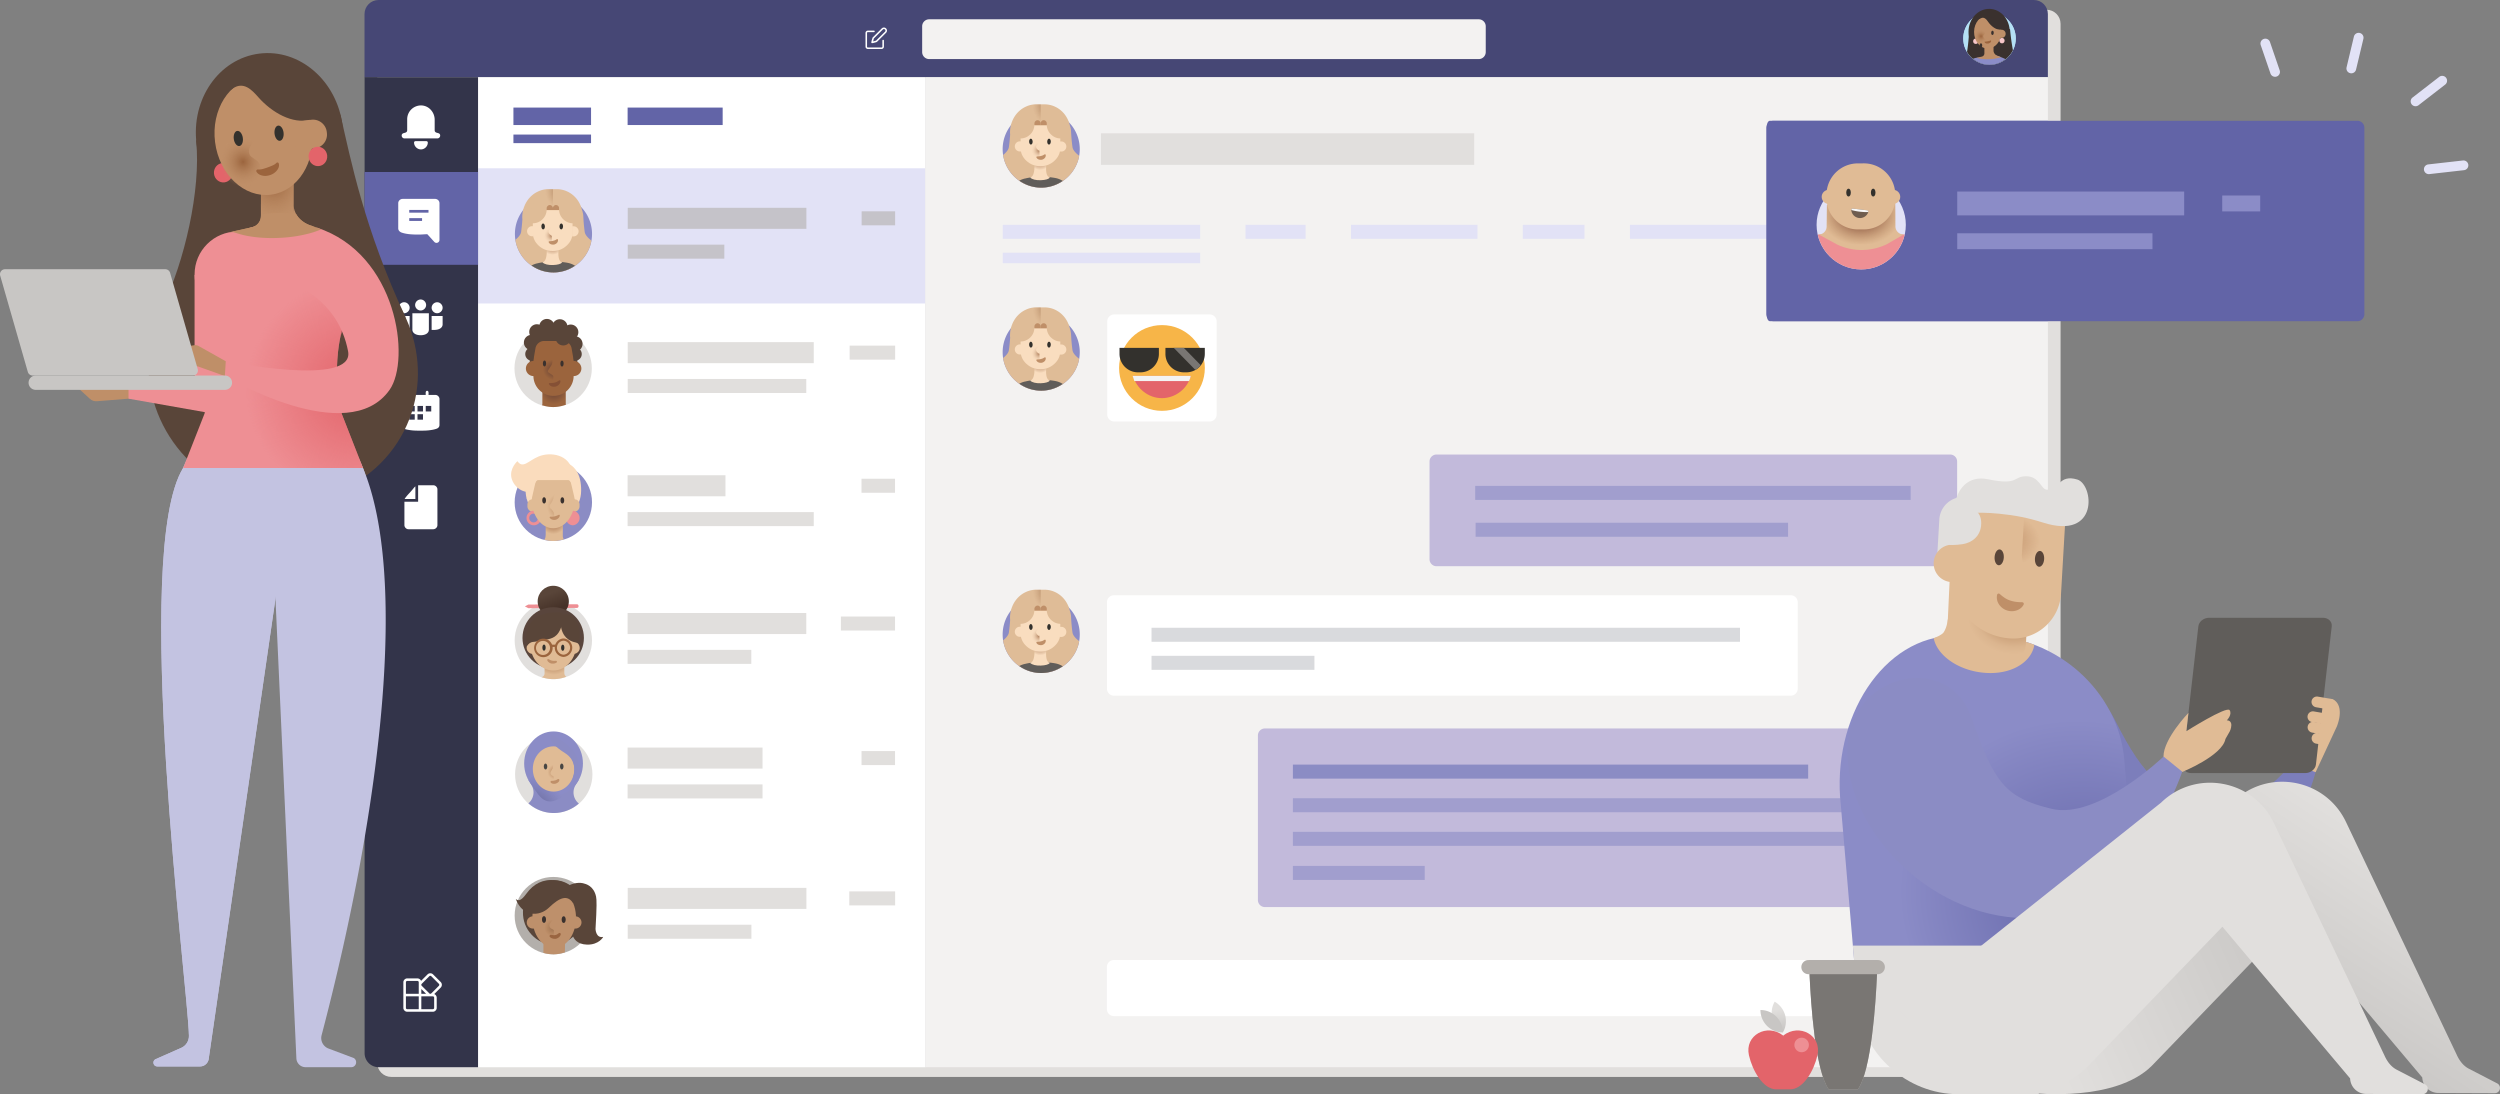 <svg viewBox="0 0 256.42 112.228" xmlns="http://www.w3.org/2000/svg"><rect x="0" y="0" width="256.42" height="112.228" fill="#808080" stroke="none"/><path d="M54.349 12.795h-.341l-.282-.472a.936.936 0 0 0-.074-.111.467.467 0 0 0-.074-.075.237.237 0 0 0-.082-.043.314.314 0 0 0-.1-.014h-.118v.715h-.29v-1.763h.58c.082 0 .159.01.228.03.07.02.13.05.182.09.052.039.092.088.121.148s.044.129.044.208c0 .062-.01.12-.028.172s-.045.098-.078.138a.493.493 0 0 1-.123.105.632.632 0 0 1-.162.066v.005c.032.018.06.037.084.06a1.086 1.086 0 0 1 .13.144l.07.102.313.495zm-1.07-1.525v.573h.243a.347.347 0 0 0 .125-.022.276.276 0 0 0 .164-.155.33.33 0 0 0 .023-.127.252.252 0 0 0-.08-.198.338.338 0 0 0-.23-.071h-.246zM55.522 12.244h-.858c.003.116.04.206.107.27a.403.403 0 0 0 .283.094c.134 0 .257-.04.37-.12v.23a.845.845 0 0 1-.455.107.562.562 0 0 1-.436-.17c-.105-.115-.158-.276-.158-.483a.67.67 0 0 1 .174-.479.568.568 0 0 1 .432-.185c.172 0 .306.055.4.166s.14.264.14.46v.11h.001zm-.275-.201a.366.366 0 0 0-.073-.24.245.245 0 0 0-.196-.085.278.278 0 0 0-.209.09.414.414 0 0 0-.105.235h.583zM56.694 12.738a.7.7 0 0 1-.358.087.603.603 0 0 1-.452-.175.617.617 0 0 1-.172-.454c0-.207.061-.374.185-.5a.664.664 0 0 1 .494-.189c.115 0 .217.021.304.061v.266a.46.46 0 0 0-.28-.099c-.12 0-.22.041-.297.122a.45.45 0 0 0-.115.32c0 .131.036.234.109.31.072.074.17.112.292.112a.455.455 0 0 0 .29-.109v.248zM58.043 12.244h-.858c.003.116.04.206.107.27a.403.403 0 0 0 .283.094c.134 0 .257-.04.37-.12v.23a.845.845 0 0 1-.455.107.562.562 0 0 1-.436-.17c-.105-.115-.158-.276-.158-.483a.67.67 0 0 1 .174-.479.568.568 0 0 1 .432-.185c.172 0 .306.055.4.166s.14.264.14.46v.11h.001zm-.275-.201a.366.366 0 0 0-.073-.24.245.245 0 0 0-.196-.085.278.278 0 0 0-.209.09.414.414 0 0 0-.105.235h.583zM59.436 12.795h-.286v-.709c0-.235-.083-.352-.25-.352a.27.27 0 0 0-.214.097.363.363 0 0 0-.085.246v.718h-.286v-1.259h.286v.21h.005a.45.45 0 0 1 .408-.239c.137 0 .241.045.314.134s.108.217.108.385v.769zM60.448 12.782a.49.49 0 0 1-.22.042c-.244 0-.366-.117-.366-.352v-.711h-.21v-.224h.21v-.291l.285-.081v.372h.301v.224h-.301v.63c0 .074.014.127.04.16.027.03.073.047.136.047a.2.2 0 0 0 .125-.042v.226zM65.714 12.723a1.076 1.076 0 0 1-.496.102c-.256 0-.46-.08-.614-.24-.155-.163-.231-.375-.231-.636 0-.283.086-.51.26-.684s.392-.26.657-.26c.17 0 .312.024.424.072v.29a.76.76 0 0 0-.394-.106.619.619 0 0 0-.464.184.674.674 0 0 0-.178.489c0 .194.056.349.166.464.111.115.257.173.437.173.166 0 .31-.04.433-.118v.27zM66.575 12.826a.625.625 0 0 1-.465-.176.639.639 0 0 1-.174-.468c0-.212.06-.377.181-.495a.667.667 0 0 1 .489-.178c.197 0 .35.057.46.173.11.116.164.276.164.48 0 .201-.059.362-.177.483a.639.639 0 0 1-.478.181zm.014-1.09c-.112 0-.2.04-.265.117a.485.485 0 0 0-.097.322.46.46 0 0 0 .098.311.33.33 0 0 0 .263.114.312.312 0 0 0 .26-.112c.06-.074.09-.18.09-.318s-.03-.245-.09-.32-.147-.114-.26-.114zM68.642 12.796h-.286v-.709c0-.235-.083-.352-.25-.352a.27.27 0 0 0-.214.097.363.363 0 0 0-.085.246v.718h-.287v-1.259h.287v.21h.005a.45.45 0 0 1 .408-.239c.137 0 .241.045.314.134s.108.217.108.385v.769zM69.653 12.783a.49.49 0 0 1-.22.042c-.244 0-.366-.117-.366-.352v-.712h-.21v-.223h.21v-.291l.285-.081v.372h.301v.224h-.301v.63c0 .074.013.127.04.16.027.03.073.047.135.047a.2.2 0 0 0 .126-.042v.226zM70.865 12.796h-.276V12.6h-.005a.417.417 0 0 1-.383.225.402.402 0 0 1-.29-.1.354.354 0 0 1-.106-.267c0-.237.137-.376.411-.415l.373-.053c0-.18-.084-.27-.255-.27a.606.606 0 0 0-.406.156v-.25a.88.88 0 0 1 .46-.118c.318 0 .477.156.477.47v.818zm-.275-.618l-.265.037c-.082.01-.143.03-.185.06s-.062.08-.062.153c0 .052.02.096.057.13s.09.052.153.052a.28.28 0 0 0 .216-.092.323.323 0 0 0 .085-.23v-.11zM72.115 12.739a.7.7 0 0 1-.358.087.603.603 0 0 1-.452-.175.617.617 0 0 1-.172-.454c0-.207.061-.374.185-.5a.664.664 0 0 1 .494-.188c.115 0 .217.02.304.06v.266a.46.46 0 0 0-.28-.099c-.12 0-.22.041-.297.122a.45.45 0 0 0-.115.32c0 .131.036.234.109.31.072.074.17.112.292.112a.455.455 0 0 0 .29-.109v.248zM73.062 12.783a.49.49 0 0 1-.22.042c-.244 0-.366-.117-.366-.352v-.712h-.21v-.223h.21v-.291l.285-.081v.372h.301v.224h-.301v.63c0 .074.013.127.04.16.027.03.073.047.135.047a.2.2 0 0 0 .126-.042v.226zM73.229 12.757v-.265a.57.57 0 0 0 .353.122c.172 0 .258-.05.258-.152 0-.028-.008-.053-.022-.073s-.035-.038-.06-.054-.055-.029-.088-.042a1.3 1.3 0 0 1-.253-.106.421.421 0 0 1-.104-.078.303.303 0 0 1-.083-.228c0-.061.015-.114.043-.16a.368.368 0 0 1 .116-.117.53.53 0 0 1 .165-.071.871.871 0 0 1 .503.028v.25a.528.528 0 0 0-.403-.08.273.273 0 0 0-.075.03.161.161 0 0 0-.048.048.116.116 0 0 0-.017.06c0 .028.006.05.017.07a.165.165 0 0 0 .051.05c.023.014.05.027.081.039l.11.039c.054.022.102.044.145.067.043.023.08.05.11.079a.304.304 0 0 1 .095.236c0 .063-.015.12-.044.167-.03.048-.07.087-.119.118s-.106.055-.17.07a.856.856 0 0 1-.203.022.865.865 0 0 1-.358-.069z" fill="#6264A7"/><path d="M209.91 1H40.13c-.794 0-1.439.644-1.439 1.439v106.58c0 .794.645 1.438 1.439 1.438h169.78c.794 0 1.438-.644 1.438-1.438V2.439c0-.795-.644-1.439-1.438-1.439z" fill="#E1DFDD"/><path d="M37.396 7.924h172.65V1.438c0-.794-.644-1.438-1.438-1.438H38.827c-.795 0-1.439.644-1.439 1.439v6.485z" fill="#464775"/><path d="M151.67 6.06H95.304a.72.72 0 0 1-.72-.719V2.698a.72.72 0 0 1 .72-.719h56.366a.72.72 0 0 1 .72.72V5.34a.72.72 0 0 1-.72.72z" fill="#F3F2F1"/><path d="M90.662 4.79a.211.211 0 0 1-.019.09.252.252 0 0 1-.127.126.217.217 0 0 1-.09.02H89.01c-.032 0-.062-.007-.09-.02a.25.25 0 0 1-.128-.127.211.211 0 0 1-.019-.09V3.375a.22.22 0 0 1 .02-.091.261.261 0 0 1 .126-.126.217.217 0 0 1 .09-.02h.63c.022 0 .04.008.055.024s.024.034.024.055-.008.04-.024.056a.078.078 0 0 1-.055.023h-.63a.076.076 0 0 0-.055.023.078.078 0 0 0-.023.056V4.79c0 .021.008.04.023.055a.076.076 0 0 0 .056.024h1.416c.021 0 .04-.008.055-.024a.078.078 0 0 0 .023-.055v-.63c0-.02.008-.04.024-.055s.034-.023.055-.023c.021 0 .04.007.056.023s.023.034.023.056v.629zm.314-1.653a.314.314 0 0 1-.092.223l-.935.936a.148.148 0 0 1-.043.02 1.21 1.21 0 0 1-.087.027l-.11.032-.112.027a1.515 1.515 0 0 1-.15.028c-.02 0-.038-.008-.055-.023s-.023-.034-.023-.055c0-.009.002-.027.007-.055s.013-.058.02-.093.018-.074.03-.113.02-.076.03-.11a2.28 2.28 0 0 1 .027-.087.15.15 0 0 1 .02-.044l.936-.935a.294.294 0 0 1 .102-.068.301.301 0 0 1 .242.001.323.323 0 0 1 .168.168c.017.038.025.08.025.121zm-.157 0a.147.147 0 0 0-.012-.06.16.16 0 0 0-.035-.05.156.156 0 0 0-.22-.002l-.922.922-.074.297.297-.076.92-.92c.014-.014.026-.03.034-.05s.012-.04.012-.06z" fill="#fff"/><circle cx="204.06" cy="3.959" r="2.693" fill="#B4E0F5"/><path fill="#fff" d="M49.031 7.924h45.88v101.54h-45.88z"/><path fill="#E1DFDD" d="M64.372 62.875h18.327v2.158H64.372zM64.372 66.655h12.687v1.438H64.372zM86.249 63.235h5.552v1.438h-5.552z"/><path fill="#E2E2F6" d="M49.031 17.261h45.88v13.868h-45.88z"/><path fill="#B3AFAB" opacity=".6" d="M64.384 21.314h18.327v2.158H64.384zM64.384 25.093h9.911v1.438h-9.911zM88.377 21.674h3.436v1.438h-3.436z"/><path fill="#E1DFDD" d="M64.372 76.675h13.84v2.158h-13.84zM64.372 80.455h13.84v1.438h-13.84zM88.365 77.035h3.436v1.438h-3.436zM64.384 91.068h18.327v2.158H64.384zM64.384 94.848h12.687v1.438H64.384zM87.11 91.428h4.702v1.438H87.11zM64.371 48.745h10.04v2.158h-10.04zM64.371 52.524h19.094v1.438H64.371zM88.364 49.104H91.8v1.438h-3.436z"/><circle cx="56.755" cy="65.692" r="3.968" fill="#E1DFDD"/><radialGradient id="a" cx="56.796" cy="-451.33" r="2.233" gradientTransform="matrix(1 0 0 -1 0 -384)" gradientUnits="userSpaceOnUse"><stop stop-color="#9B643D" offset=".067"/><stop stop-color="#E0BB95" offset=".847"/></radialGradient><path d="M56.755 69.66c.468 0 .91-.096 1.327-.244a.481.481 0 0 1-.2-.387v-1.716l-2.026.064-.002 1.703c0 .183-.128.33-.3.375.382.122.78.205 1.201.205z" fill="url(#a)"/><path d="M59.186 62.354l-4.992.028-.361-.186.36-.19 4.99-.029c.088 0 .159.084.16.188 0 .103-.07.188-.157.189z" fill="#EE8F94"/><linearGradient id="b" x1="729.89" x2="731.82" y1="-1217.8" y2="-1220.3" gradientTransform="scale(1 -1) rotate(-16.583 4365.2 1672.729)" gradientUnits="userSpaceOnUse"><stop stop-color="#594539" offset=".269"/><stop stop-color="#463228" offset=".811"/></linearGradient><circle cx="56.746" cy="61.681" r="1.599" fill="url(#b)"/><circle cx="56.741" cy="65.43" r="3.15" fill="#59453C"/><ellipse cx="56.754" cy="66.036" rx="2.363" ry="2.74" fill="#E0BB95"/><path d="M54.251 65.966a.592.592 0 0 0-.227.418.57.57 0 0 0 .135.45c.108.135.247.211.418.228a.588.588 0 0 0 .465-.143.585.585 0 0 0 .228-.404.728.728 0 0 0-.137-.465.668.668 0 0 0-.431-.22.596.596 0 0 0-.451.136zM58.44 65.966a.592.592 0 0 0-.227.418.57.57 0 0 0 .135.45c.108.135.247.211.418.228a.588.588 0 0 0 .465-.143.585.585 0 0 0 .228-.404.728.728 0 0 0-.137-.465.668.668 0 0 0-.431-.22.596.596 0 0 0-.451.136z" fill="#E0BB95"/><path d="M54.531 63.747c-.576.798-.686 1.618-.459 2.49.352-.525.7-.352 1.198-.482.64-.169 1.343-.133 1.825-.627.62-.634.671-1.681.62-2.206-.013-.136-2.278-.359-3.184.825z" fill="#594539"/><path d="M57.602 63.378c-.22.539-.15 2.463 1.83 2.57.03-.808.115-1.598-.343-2.235-.445-.574-1.15-1.161-1.487-.335z" fill="#594539"/><path d="M57.798 67.381a.95.95 0 0 1 0-1.897.95.95 0 0 1 0 1.897zm0-1.667a.72.72 0 0 0 0 1.437.72.72 0 0 0 0-1.437zM55.734 67.406a.95.95 0 1 1 .949-.95.95.95 0 0 1-.949.95zm0-1.667a.72.72 0 1 0 .002 1.438.72.72 0 0 0-.002-1.438z" fill="#9B643D"/><path d="M56.568 66.356a.115.115 0 0 1-.001-.23l.392-.005h.001a.115.115 0 0 1 .002.23l-.393.005h-.001z" fill="#9B643D"/><ellipse transform="rotate(-89.754 55.8 66.425)" cx="55.799" cy="66.424" rx=".316" ry=".168" fill="#33312D"/><ellipse transform="rotate(-89.754 57.722 66.434)" cx="57.72" cy="66.432" rx=".316" ry=".168" fill="#33312D"/><path d="M57.085 67.955c-.153.11-.333.122-.52.106-.181-.041-.362-.159-.43-.327a.099.099 0 0 1 .138-.124l.01.005c.127.067.218.129.342.142.115.043.252.02.386.023h.02a.096.096 0 0 1 .054.175z" fill="#BF8F68"/><path fill="#E1DFDD" d="M64.384 35.091h19.081v2.158H64.384zM64.384 38.87h18.314v1.438H64.384zM87.146 35.45h4.667v1.438h-4.667z"/><path fill="#6264A7" d="M52.661 13.801h7.962v.88h-7.962zM52.661 11.033h7.962v1.792h-7.962z"/><path d="M49.031 109.46H38.835a1.439 1.439 0 0 1-1.438-1.438V7.921h11.635v101.54z" fill="#33344A"/><path d="M42.015 31.564c0 .077-.015.15-.045.218a.594.594 0 0 1-.302.302.53.53 0 0 1-.217.045c-.077 0-.149-.015-.217-.045a.597.597 0 0 1-.302-.302.53.53 0 0 1 0-.435.585.585 0 0 1 .302-.302.529.529 0 0 1 .216-.044c.077 0 .15.014.218.044s.128.072.18.123c.05.051.091.11.122.18s.045.14.045.216zm0 .847v1.427h-.282c-.093 0-.189-.01-.288-.029a.904.904 0 0 1-.273-.097.598.598 0 0 1-.205-.18.466.466 0 0 1-.08-.28v-.841h1.128zm1.974-.283V33.8c0 .113-.027.205-.08.28s-.123.135-.205.18a.96.96 0 0 1-.273.096 1.476 1.476 0 0 1-.573-.001c-.1-.02-.19-.053-.274-.097a.615.615 0 0 1-.206-.18.464.464 0 0 1-.081-.278v-1.672h1.692zm-.282-.845a.537.537 0 0 1-.045.217.587.587 0 0 1-.302.301c-.068.03-.14.045-.217.045s-.149-.014-.217-.045a.597.597 0 0 1-.302-.301.537.537 0 0 1 0-.434.575.575 0 0 1 .519-.348.548.548 0 0 1 .396.168.575.575 0 0 1 .168.397zm1.692.281c0 .077-.015.15-.045.218a.596.596 0 0 1-.302.302.529.529 0 0 1-.217.044c-.076 0-.149-.014-.217-.044a.594.594 0 0 1-.302-.302.53.53 0 0 1-.045-.218.575.575 0 0 1 .564-.563c.077 0 .149.014.217.044a.597.597 0 0 1 .302.302c.03.069.045.14.045.217zm0 .847v.841a.466.466 0 0 1-.08.28.594.594 0 0 1-.205.18.907.907 0 0 1-.273.097c-.1.02-.195.03-.288.03h-.282V32.41H45.4zM45.077 40.931v2.654c0 .102-.029.185-.087.25s-.132.112-.221.142c-.13.045-.264.079-.402.105a5.478 5.478 0 0 1-.847.086 20.444 20.444 0 0 1-.835 0 5.429 5.429 0 0 1-.846-.086 2.837 2.837 0 0 1-.402-.105c-.09-.03-.163-.078-.221-.143s-.087-.147-.087-.249v-2.654a.433.433 0 0 1 .423-.424h.705l-.005-.09c-.002-.032-.002-.06-.002-.09 0-.024.002-.05.005-.079.003-.028.01-.054.02-.079s.024-.044.044-.06c.019-.016.045-.025.079-.025s.06.01.08.025c.02.016.035.036.045.06s.017.051.02.081a.818.818 0 0 1 .002.17l-.006.087h1.128l-.005-.09c-.002-.032-.001-.06-.001-.09 0-.024.001-.05.004-.079.003-.028.01-.054.02-.079s.025-.044.044-.06c.019-.016.045-.025.079-.025s.06.01.08.025c.02.016.035.036.045.06s.018.051.02.081a.818.818 0 0 1 .002.17c0 .029-.003.058-.006.087h.705c.057 0 .112.012.163.034a.454.454 0 0 1 .226.227.4.4 0 0 1 .034.163zM41.975 42.2h.564v-.565h-.564v.565zm0 .845h.564v-.563h-.564v.563zm.846-.845h.564v-.565h-.564v.565zm0 .845h.564v-.563h-.564v.563zm.846-.845h.564v-.565h-.564v.565zM44.865 50.195v3.666a.395.395 0 0 1-.034.162.446.446 0 0 1-.39.26h-2.538c-.057 0-.11-.01-.162-.033s-.095-.054-.134-.093a.448.448 0 0 1-.093-.134.395.395 0 0 1-.034-.162v-2.397h1.406v-1.692h1.556a.414.414 0 0 1 .296.127c.04.04.07.083.093.134.022.05.034.104.034.162zm-2.26-.309v1.296h-1.1a.486.486 0 0 1 .043-.084 5.213 5.213 0 0 1 .387-.464 8.493 8.493 0 0 0 .495-.57c.05-.065.108-.125.174-.178zM45.32 101.01a.412.412 0 0 1-.12.287l-.66.66a.41.41 0 0 1 .253.368v1.053a.36.36 0 0 1-.032.152.417.417 0 0 1-.211.212.36.36 0 0 1-.151.03h-2.633c-.053 0-.104-.01-.151-.03s-.089-.05-.126-.087a.427.427 0 0 1-.086-.125.367.367 0 0 1-.032-.152v-2.632a.37.37 0 0 1 .032-.151.427.427 0 0 1 .212-.21.362.362 0 0 1 .151-.033h1.053a.42.42 0 0 1 .309.151c.024.03.044.065.06.102l.66-.66a.404.404 0 0 1 .287-.12.41.41 0 0 1 .288.12l.778.777a.405.405 0 0 1 .119.288zm-2.37.92v-1.184a.129.129 0 0 0-.038-.092.13.13 0 0 0-.093-.04h-1.053a.13.13 0 0 0-.093.04.129.129 0 0 0-.039.092v1.185h1.317zm0 1.58v-1.316h-1.316v1.184c0 .036.014.067.04.093.026.026.057.04.092.04l1.185-.001zm2.107-2.5a.136.136 0 0 0-.011-.055.173.173 0 0 0-.03-.046l-.78-.779a.138.138 0 0 0-.155-.03.17.17 0 0 0-.046.03l-.78.78a.173.173 0 0 0-.03.045.136.136 0 0 0 0 .11.19.19 0 0 0 .03.046l.78.779a.147.147 0 0 0 .046.03.131.131 0 0 0 .11 0 .147.147 0 0 0 .045-.03l.78-.78a.19.19 0 0 0 .03-.045.142.142 0 0 0 .01-.055zm-1.354.92l-.489-.488v.489h.49zm.827 1.448v-1.052a.129.129 0 0 0-.039-.093.13.13 0 0 0-.092-.04h-1.185v1.317h1.185a.126.126 0 0 0 .092-.04.127.127 0 0 0 .04-.092zM45.148 13.914c0 .04-.007.074-.023.108a.31.31 0 0 1-.152.152.274.274 0 0 1-.107.022h-3.385a.268.268 0 0 1-.197-.085c-.025-.025-.046-.054-.061-.089s-.023-.069-.023-.108c0-.068.013-.121.041-.156s.063-.063.105-.081a.59.59 0 0 1 .136-.044.712.712 0 0 0 .135-.044c.042-.02.077-.047.105-.082s.042-.087.042-.156v-1.128a1.411 1.411 0 0 1 .416-.995 1.422 1.422 0 0 1 .992-.415 1.36 1.36 0 0 1 1.004.44 1.503 1.503 0 0 1 .408 1.024v1.074c0 .069.014.12.042.156s.063.062.105.082a.719.719 0 0 0 .135.044c.049.01.094.024.136.044.042.018.077.045.105.08s.041.089.041.157zm-1.269.705c0 .098-.019.189-.056.273a.725.725 0 0 1-.376.376c-.085.037-.176.056-.273.056s-.188-.019-.273-.056a.734.734 0 0 1-.375-.376.667.667 0 0 1-.057-.273c0-.038.014-.071.042-.099a.134.134 0 0 1 .1-.041h1.127c.039 0 .071.013.1.042.027.027.041.06.041.098z" fill="#fff"/><path fill="#6264A7" d="M37.396 17.642h11.635v9.518H37.396z"/><path d="M45.077 20.844v3.765a.297.297 0 0 1-.09.214.315.315 0 0 1-.216.09c-.046 0-.089-.01-.13-.03s-.075-.049-.106-.082l-.692-.765-.028-.013c-.143.003-.285.01-.427.02-.142.01-.284.015-.426.015s-.288-.001-.438-.005a7.697 7.697 0 0 1-.448-.025 5.104 5.104 0 0 1-.444-.06 2.905 2.905 0 0 1-.422-.108.601.601 0 0 1-.262-.167.414.414 0 0 1-.102-.29v-2.56a.424.424 0 0 1 .133-.31c.04-.04.088-.073.142-.096s.11-.036.17-.036h3.341c.06 0 .117.012.171.036a.442.442 0 0 1 .274.407zm-3.102.967h1.974v-.281h-1.974v.28zm0 .847h1.315v-.283h-1.315v.282z" fill="#fff"/><path d="M208.61 109.46H94.91V7.92h115.14v100.1c0 .794-.644 1.438-1.438 1.438z" fill="#F3F2F1"/><path fill="#E2E2F6" d="M102.85 23.056h20.244v1.438H102.85zM127.75 23.056h6.166v1.438h-6.166zM167.18 23.056h19.384v1.438H167.18zM156.19 23.056h6.328v1.438h-6.328zM138.57 23.056h12.972v1.438H138.57zM102.85 25.917h20.244v1.079H102.85z"/><path d="M200.02 93.038h-70.279a.72.72 0 0 1-.72-.72V75.436a.72.72 0 0 1 .72-.72h70.279a.72.72 0 0 1 .72.72v16.884a.72.72 0 0 1-.72.719z" fill="#C2BADB"/><path fill="#8B8CC4" d="M132.61 78.424h52.85v1.438h-52.85z"/><path fill="#8B8CC4" opacity=".6" d="M132.61 81.872h63.012v1.438H132.61zM132.61 85.32h56.839v1.438H132.61zM132.61 88.814h13.521v1.438H132.61z"/><path d="M200.02 58.077h-52.676a.72.72 0 0 1-.72-.72v-10.02a.72.72 0 0 1 .72-.718h52.676a.72.72 0 0 1 .72.719v10.02a.72.72 0 0 1-.72.719z" fill="#C2BADB"/><path fill="#8B8CC4" opacity=".6" d="M151.31 49.836h44.664v1.438H151.31zM151.35 53.617h32.049v1.438H151.35z"/><path d="M183.67 71.356h-69.411a.72.72 0 0 1-.72-.72v-8.864a.72.72 0 0 1 .72-.719h69.411a.72.72 0 0 1 .72.72v8.864a.72.72 0 0 1-.72.719z" fill="#fff"/><path fill="#D9DADD" d="M118.11 67.266h16.708v1.438H118.11zM118.11 64.388h60.358v1.438H118.11z"/><path d="M124.07 43.232h-9.784a.72.72 0 0 1-.719-.72V32.97a.72.72 0 0 1 .72-.72h9.783a.72.72 0 0 1 .72.72v9.543a.72.72 0 0 1-.72.719z" fill="#fff"/><path fill="#E1DFDD" d="M112.92 13.671h38.287v3.237H112.92z"/><circle cx="185.78" cy="15.289" r="2.877" fill="#C2BADB"/><path d="M186.19 14.911v.944a.21.21 0 0 1-.203.202h-1.035a.169.169 0 0 1-.103-.03c-.028-.022-.051-.05-.069-.084s-.032-.073-.042-.116a1.137 1.137 0 0 1-.03-.254l-.002-.102v-.175l.001-.103a1.44 1.44 0 0 1 .031-.254c.01-.043.024-.082.042-.116s.041-.061.069-.083a.169.169 0 0 1 .103-.031h1.035c.028 0 .054.006.078.017s.046.025.064.043.034.04.044.065a.18.18 0 0 1 .017.077zm.674 0v.944a.063.063 0 0 1-.02.047.064.064 0 0 1-.047.02.063.063 0 0 1-.047-.019l-.34-.325a.27.27 0 0 1-.085-.195.265.265 0 0 1 .084-.195l.341-.325a.063.063 0 0 1 .047-.02c.018 0 .034.007.047.021.013.013.02.028.02.047z" fill="#fff"/><circle cx="192.6" cy="15.289" r="2.877" fill="#C2BADB"/><path d="M193.41 15.997a.273.273 0 0 1-.008.07.645.645 0 0 1-.05.135.2.2 0 0 1-.036.053c-.014.014-.031.025-.052.033s-.044.012-.074.012c-.01 0-.02 0-.03-.002a1.664 1.664 0 0 1-.861-.583 1.574 1.574 0 0 1-.313-1.074c.003-.035.013-.066.029-.092s.037-.046.067-.062a.27.27 0 0 1 .118-.021c.032 0 .06 0 .083.003s.045.007.065.014.038.02.055.036.036.038.054.065a.61.61 0 0 1 .078.162.68.68 0 0 1 .032.176.305.305 0 0 1-.055.18.57.57 0 0 1-.058.07 3.223 3.223 0 0 1-.069.071l.325.468.06-.028.06-.027.063-.02a.335.335 0 0 1 .16.006.549.549 0 0 1 .165.09l.07.063.042.042a.355.355 0 0 1 .069.102.147.147 0 0 1 .011.058z" fill="#fff"/><circle cx="199.42" cy="15.289" r="2.877" fill="#D9DADD"/><path d="M198.88 14.978a.253.253 0 0 1-.021.103.278.278 0 0 1-.249.167.25.25 0 0 1-.104-.022.28.28 0 0 1-.145-.145.253.253 0 0 1 .001-.207.29.29 0 0 1 .144-.144.25.25 0 0 1 .104-.022c.037 0 .071.007.104.022a.288.288 0 0 1 .144.144.258.258 0 0 1 .022.104zm0 .404v.684h-.135a.756.756 0 0 1-.138-.014.48.48 0 0 1-.13-.047.292.292 0 0 1-.098-.086.224.224 0 0 1-.039-.133v-.404h.54zm.944-.134v.674a.226.226 0 0 1-.038.134.283.283 0 0 1-.098.086.47.47 0 0 1-.13.046.678.678 0 0 1-.274 0c-.049-.01-.092-.025-.132-.047s-.072-.05-.098-.086a.221.221 0 0 1-.04-.133v-.674h.81zm-.135-.405a.264.264 0 0 1-.08.19.273.273 0 0 1-.19.08.271.271 0 0 1-.19-.08.264.264 0 0 1 .001-.38.29.29 0 0 1 .085-.058c.033-.014.068-.021.104-.021s.072.007.104.021a.289.289 0 0 1 .144.145.248.248 0 0 1 .022.103zm.81-.202a.067.067 0 0 1-.067.067h-.203v.203a.065.065 0 0 1-.02.048.068.068 0 0 1-.115-.048v-.202h-.202a.066.066 0 0 1-.048-.02c-.013-.014-.02-.03-.02-.048s.007-.034.02-.048a.066.066 0 0 1 .048-.02h.202v-.201a.068.068 0 0 1 .115-.048c.013.013.02.029.02.048v.202h.202a.067.067 0 0 1 .068.067z" fill="#16233A"/><path d="M200.02 104.22h-85.769a.72.72 0 0 1-.72-.72v-4.315a.72.72 0 0 1 .72-.719h85.769a.72.72 0 0 1 .72.72v4.315a.72.72 0 0 1-.72.719z" fill="#fff"/><linearGradient id="c" x1="233.37" x2="208.19" y1="258.05" y2="269.17" gradientTransform="translate(0 -166)" gradientUnits="userSpaceOnUse"><stop stop-color="#C8C6C4" offset="0"/><stop stop-color="#E1DFDD" offset="1"/></linearGradient><path d="M228.26 82.232l-24.466 23.784 4.818 6.105s8.34.95 12.106-2.815l13.836-14.352s-2.743-16.174-6.293-12.722z" fill="url(#c)"/><path d="M216.89 73.786c3.201 6.363 5.025 7.497 9.69 8.74s9.05-4.928 9.05-4.928l1.876 1.6s-4.233 16.3-15.152 14.753c-11.066-1.567-18.94-9.041-18.125-17.376.696-7.123 9.42-9.228 12.66-2.79z" fill="#7C7EBB"/><linearGradient id="d" x1="236.58" x2="248.37" y1="272.49" y2="254.32" gradientTransform="translate(0 -166)" gradientUnits="userSpaceOnUse"><stop stop-color="#C8C6C4" offset="0"/><stop stop-color="#E1DFDD" offset="1"/></linearGradient><path d="M256.17 111.14l-2.942-1.522c-.508-.262-.935-.737-1.26-1.463l-11.345-23.846c-2.127-4.472-8.019-5.53-11.57-2.079l6.293 12.722 13.102 15.561a1.65 1.65 0 0 0 1.643 1.59l5.785.024c.537.003.744-.697.293-.987z" fill="url(#d)"/><radialGradient id="e" cx="216.87" cy="258.96" r="25.717" gradientTransform="matrix(1.034 0 .086 1 -31.838 -166)" gradientUnits="userSpaceOnUse"><stop stop-color="#6264A7" offset="0"/><stop stop-color="#8B8CC7" offset=".746"/></radialGradient><path d="M207 104.18h-16.338l-1.852-21.59c-1.012-8.958 4.39-17.379 11.644-17.379h3.202c7.255 0 13.623 5.688 14.225 12.705l1.164 13.558c.602 7.017-4.791 12.705-12.045 12.705z" fill="url(#e)"/><path d="M208.66 66.131a14.11 14.11 0 0 0-5.002-.931h-3.203c-.7 0-1.461.157-2.123.26.434 2.032 3.048 3.573 5.83 3.573 2.425 0 4.235-1.24 4.498-2.902zM237.51 79.198c-.157-.046-3.929-1.408-3.848-1.602l2.347-5.638c.08-.194.273-.314.43-.268l2.679-.002c.72.167 1.208 1.122.58 2.798l-2.188 4.712z" fill="#E0BB95"/><path d="M236.44 79.294h-11.682c-.552 0-.955-.395-.9-.881l1.622-14.168c.056-.487.548-.881 1.1-.881h11.683c.552 0 .954.395.899.881l-1.621 14.168c-.056.487-.549.881-1.101.881z" fill="#605D5A"/><path d="M223.78 79.198s4.157-1.671 4.48-3.406c.455-.777.51-.852.58-1.194.158-.753-.44-.713-.44-.713s.589-.602.286-1.048-4.437 2.16-4.437 2.16l.215-1.88s-2.56 2.655-2.56 4.481c0 .57 1.876 1.6 1.876 1.6z" fill="#E0BB95"/><path d="M202.2 73.593c2.362 6.81 3.548 8.243 8.243 9.369 4.696 1.126 11.47-5.364 11.47-5.364l1.915 1.553s-5.052 15.155-16.08 15.024c-10.098-.12-18.844-9.543-18.238-17.895.518-7.139 10.328-9.497 12.69-2.687z" fill="#8B8CC4"/><radialGradient id="f" cx="208.35" cy="224.18" r="5.106" gradientTransform="matrix(.922 .043 -.036 .781 22.487 -120.92)" gradientUnits="userSpaceOnUse"><stop stop-color="#9B643D" offset="0"/><stop stop-color="#B6865F" offset=".273"/><stop stop-color="#CDA37C" offset=".566"/><stop stop-color="#DBB58F" offset=".819"/><stop stop-color="#E0BB95" offset="1"/></radialGradient><path d="M205.52 68.074l-3.57-.165a2.365 2.365 0 0 1-2.253-2.472l.308-6.652 8.112.376-.317 6.835a2.182 2.182 0 0 1-2.28 2.078z" fill="url(#f)"/><radialGradient id="g" cx="216.32" cy="235.88" r="10.61" gradientTransform="rotate(-4.656 -1841.789 368.15)" gradientUnits="userSpaceOnUse"><stop stop-color="#915A37" offset="0"/><stop stop-color="#DCB38B" offset="1"/></radialGradient><radialGradient id="h" cx="6198.9" cy="-1196.5" r="8.705" gradientTransform="matrix(-.992 .129 -.158 -1.213 6163.6 -2196.1)" gradientUnits="userSpaceOnUse"><stop stop-color="#915A37" offset="0"/><stop stop-color="#DCB38B" offset="1"/></radialGradient><path d="M206.03 57.948l-7.364-.428.247-4.24a2.452 2.452 0 0 1 2.59-2.305l4.916.285a3.35 3.35 0 1 1-.389 6.688z" fill="#E1DFDD"/><circle cx="200.25" cy="57.785" r="1.92" fill="#E0BB95"/><path d="M206.23 65.487a6.461 6.461 0 0 1-6.075-6.825l.215-3.716a2.637 2.637 0 0 1 2.786-2.48l8.7.506-.46 7.916a4.89 4.89 0 0 1-5.166 4.599z" fill="#E0BB95"/><path d="M209.55 53.601c-1.577-.502-2.862-.745-4.487-.91-2.539-.256-4.648.027-4.648.027l.073-.757c.166-1.716 1.328-3.24 3.406-2.806 3.189.666 2.555-.312 3.944-.306 1.319.005 1.52 1.324 2.07 1.373 1.332.119 1.198-1.641 3.164-1.035 1.669.515 2.263 6.257-3.522 4.414z" fill="#E1DFDD"/><ellipse transform="rotate(-86.675 205.055 57.17)" cx="205.06" cy="57.168" rx=".814" ry=".473" fill="#594539"/><radialGradient id="i" cx="7056.2" cy="1773.3" r="3.864" gradientTransform="matrix(-.971 -.05 -.037 .718 7122.7 -865)" gradientUnits="userSpaceOnUse"><stop stop-color="#BF8F68" offset="0"/><stop stop-color="#BF8F68" stop-opacity="0" offset="1"/></radialGradient><path d="M211.22 65.014l-4.574-.271.253-4.015a.63.63 0 0 1 .316-.506l.94-.538a.43.43 0 0 0 .163-.583l-.708-1.27a1.817 1.817 0 0 1-.227-.993l.258-4.304 4.574.271-.995 12.208z" fill="url(#i)"/><ellipse transform="rotate(-86.675 209.193 57.317)" cx="209.19" cy="57.316" rx=".814" ry=".473" fill="#594539"/><path d="M200.19 51.91s3.046-.513 3.02 1.779c-.017 1.361-1.033 1.993-1.905 2.125-.782.118-1.369.079-1.369.079l.254-3.983z" fill="#E1DFDD"/><path d="M205.12 60.932c.435.383.716.545 1.042.655.33.11.67.179 1.234.183h.017a.166.166 0 0 1 .148.24c-.297.596-1.101.827-1.756.585a1.555 1.555 0 0 1-.797-.644 1.271 1.271 0 0 1-.17-.94.165.165 0 0 1 .27-.09l.012.011z" fill="#BF8F68"/><path d="M209.12 112.23h-8.253c-5.256 0-9.871-4.122-10.308-9.206l-.518-6.034h17.771l1.308 15.24z" fill="#E1DFDD"/><path d="M248.77 111.24l-2.942-1.522c-.508-.262-.935-.737-1.26-1.463l-11.345-23.846c-2.127-4.472-8.019-5.53-11.57-2.079l-26.86 21.364 5.684 5.71c3.765 3.765 9.869 3.765 13.633 0l13.836-14.351 13.102 15.56a1.65 1.65 0 0 0 1.643 1.59l5.785.024c.537.003.744-.696.293-.987z" fill="#E1DFDD"/><path d="M238.93 72.778l-1.383-.238a.553.553 0 0 1 .188-1.09l1.383.238a.553.553 0 0 1-.188 1.09zM238.52 74.298l-1.383-.238a.553.553 0 1 1 .188-1.09l1.383.238a.553.553 0 1 1-.188 1.09z" fill="#E0BB95"/><path d="M238.53 75.377l-1.383-.238a.553.553 0 1 1 .188-1.09l1.383.238a.553.553 0 1 1-.188 1.09z" fill="#E0BB95"/><path d="M238.28 76.397l-.715-.123a.553.553 0 1 1 .187-1.09l.716.123a.553.553 0 1 1-.188 1.09zM199.36 64.852c-.19.299-1.03.607-1.03.607l2.06.43-.612-2.393s-.032.751-.418 1.356z" fill="#E0BB95"/><path fill="#6264A7" d="M64.373 11.033h9.749v1.792h-9.749z"/><circle cx="119.18" cy="37.742" r="4.398" fill="#F7B548"/><circle cx="117.56" cy="36.575" r=".673" fill="#2B2B2A"/><circle cx="120.88" cy="36.575" r=".673" fill="#2B2B2A"/><path d="M116.21 38.549c.359 1.301 1.57 2.289 2.962 2.289s2.648-.987 2.962-2.289h-5.924z" fill="#E3646A"/><path d="M121.96 39.088c.09-.18.135-.359.18-.538h-5.97c.046.179.135.359.18.538h5.61z" fill="#F3F3F3"/><path d="M116.98 38.19h-.27a1.896 1.896 0 0 1-1.884-1.885v-.628h4.039v.628a1.896 1.896 0 0 1-1.885 1.885zM121.69 38.19h-.27a1.896 1.896 0 0 1-1.884-1.885v-.628h4.039v.628a1.896 1.896 0 0 1-1.885 1.885z" fill="#33312D"/><path d="M123.16 37.462l-1.742-1.784h-1.032l2.218 2.261c.216-.122.403-.284.556-.477z" fill="#797673"/><circle cx="204.06" cy="3.938" r="2.693" fill="#B4E0F5"/><path d="M201.96 3.213a17.027 17.027 0 0 1-.206 2.117 2.682 2.682 0 0 0 2.306 1.322c1.055 0 1.96-.613 2.4-1.497a24.064 24.064 0 0 1-.29-2.117c-.028-.321-4.157-.083-4.21.175z" fill="#3A312E"/><ellipse transform="matrix(.008 -1 1 .008 199.12 207.3)" cx="204.07" cy="3.268" rx="2.347" ry="2.113" fill="#3A312E"/><path d="M202.36 6.034c.464.38 1.05.618 1.697.618.628 0 1.199-.224 1.657-.585a8.421 8.421 0 0 0-1.263-.471c.03.077-1.555.325-1.587.325-.181 0-.35.043-.504.113z" fill="#8B8CC7"/><path d="M205.03 5.782c-.511-.136-.555-.49-.558-.577V4.178h-.938V5.48a.335.335 0 0 1-.26.326l-.558.124c.004.003 1.097.358 2.54-.058-.07-.027-.175-.072-.226-.09z" fill="#BF8F68"/><ellipse transform="rotate(-88.671 202.648 4.221)" cx="202.64" cy="4.222" rx=".279" ry=".268" fill="#F7C6C8"/><ellipse transform="rotate(-89.53 203.88 3.286)" cx="203.89" cy="3.284" rx="1.699" ry="1.402" fill="#BF8F68"/><ellipse transform="rotate(-88.671 204.363 3.356)" cx="204.35" cy="3.356" rx=".22" ry=".131" fill="#3A312E"/><radialGradient id="j" cx="1758.7" cy="-384.03" r=".681" gradientTransform="matrix(-.998 .067 -.071 -1.052 1931.1 -518.11)" gradientUnits="userSpaceOnUse"><stop stop-color="#9B643D" offset="0"/><stop stop-color="#BA8A63" stop-opacity=".118" offset=".882"/><stop stop-color="#BF8F68" stop-opacity="0" offset="1"/></radialGradient><path d="M203.82 2.415l-.038.563a.938.938 0 0 1-.295.592c-.064.061-.096.21-.021.3.04.05.22.159.219.292l-.021.52h-1.06l.07-2.311 1.146.044z" fill="url(#j)"/><path d="M203.62 4.265c.097.01.451-.064.523-.104l.032-.017c.016-.01.05.023.05.028.01.194-.174.248-.286.296-.125.002-.307.011-.38-.148a.04.04 0 0 1 .02-.054c.007-.003.041-.001.041-.001z" fill="#9B643D"/><path d="M202.5 1.931s.3.154.675-.057c.32-.18.576.117.725.34.32.478.862.903 1.399.837.384-.047.493-1.3-.632-1.715-1.177-.434-2.167.595-2.167.595z" fill="#3A312E"/><path d="M204.76 3.879l.552.004c.22.002.4-.174.401-.394v-.032a.398.398 0 0 0-.394-.401l-.552-.005-.007.828z" fill="#BF8F68"/><ellipse transform="rotate(-88.671 205.344 4.165)" cx="205.34" cy="4.162" rx=".279" ry=".268" fill="#F7C6C8"/><ellipse transform="translate(-.018 1.361)" cx="203.2" cy="3.3" rx=".131" ry=".22" fill="#3A312E"/><circle cx="56.755" cy="93.914" r="3.968" fill="#B3AFAB"/><radialGradient id="k" cx="56.976" cy="-479.55" r="1.53" gradientTransform="matrix(1 0 0 -1 0 -384)" gradientUnits="userSpaceOnUse"><stop stop-color="#9A6541" offset="0"/><stop stop-color="#BE906B" offset="1"/></radialGradient><path d="M55.739 97.734a3.93 3.93 0 0 0 1.016.148c.416 0 .81-.082 1.186-.2l.022-1.652h-2.224v1.704z" fill="url(#k)"/><path d="M57.869 91.059c-.705.475-1.113 1.015-1.113 1.015s1.149.036 1.914 1.387c.113.207.126.633.04 1.277-.06.652-.032 1.071.042 1.235.091.292.43.89 1.464.915 1.22.03 1.678-.8 1.647-.793-.752.16-.782-.812-.782-.812.138-2.324.124-3.024.055-3.33-.247-1.091-1.015-1.283-1.35-1.366-.564-.113-1.203.044-1.917.472z" fill="#594539"/><path d="M59.015 91.276c-.601-.65-1.333-.983-2.196-1-.862-.011-1.606.3-2.23.933-.62.633-.938 1.403-.951 2.31-.014.912.28 1.692.88 2.342s1.334.98 2.196.993 1.606-.298 2.231-.932c.62-.63.937-1.4.951-2.31.014-.908-.28-1.686-.881-2.336z" fill="#594539"/><ellipse cx="56.843" cy="94.147" rx="2.238" ry="3.071" fill="#BE906B"/><radialGradient id="l" cx="-38.627" cy="-1252.2" r=".946" gradientTransform="matrix(1 0 0 -.992 95.35 -1147)" gradientUnits="userSpaceOnUse"><stop stop-color="#956D4E" stop-opacity=".878" offset="0"/><stop stop-color="#A7754B" stop-opacity="0" offset=".937"/></radialGradient><path d="M56.809 93.36h-1.49v2.7h1.49v-2.7z" fill="url(#l)"/><path d="M56.637 95.295c.114.057.172.091.172.101 0 0 .35-.765 0-1.342l-.047.203c-.057.162-.392.387-.414.64-.005.094.034.303.289.398z" fill="#BE906B"/><path d="M57.514 95.844c-.06.231-.264.38-.497.448-.239.018-.469-.04-.613-.188a.132.132 0 0 1 .108-.222h.008c.172.019.307.061.425.02.124.003.228-.091.346-.17l.032-.023a.125.125 0 0 1 .191.135z" fill="#9A6541"/><ellipse cx="55.797" cy="94.312" rx=".208" ry=".346" fill="#3A312E"/><ellipse cx="57.816" cy="94.322" rx=".208" ry=".346" fill="#3A312E"/><circle cx="54.658" cy="94.614" r=".629" fill="#BE906B"/><circle cx="59.015" cy="94.614" r=".629" fill="#BE906B"/><path d="M59.185 91.738c-.023.007-.136.699-.389.91-.582-.895-1.361-.644-2.517.468-.96.924-2.71.932-3.38-.92.21.199.49.299 1.097-.54.754-1.04 1.717-1.482 2.86-1.378 1.134.103 1.76.612 2.329 1.46z" fill="#594539"/><circle cx="56.736" cy="37.782" r="3.968" fill="#E1DFDD"/><radialGradient id="m" cx="56.818" cy="-424.02" r="2.053" gradientTransform="matrix(1 0 0 -1 0 -384)" gradientUnits="userSpaceOnUse"><stop stop-color="#724937" offset=".173"/><stop stop-color="#9B643D" offset=".703"/></radialGradient><path d="M58.028 38.298H55.63v3.16c0 .04-.03.068-.044.103.366.111.747.189 1.15.189.464 0 .902-.095 1.315-.241a.258.258 0 0 1-.022-.093l-.001-3.118z" fill="url(#m)"/><circle cx="54.563" cy="36.315" r=".691" fill="#594539"/><circle cx="56.095" cy="33.498" r=".788" fill="#594539"/><circle cx="55.068" cy="34.043" r=".788" fill="#594539"/><circle cx="54.52" cy="35.13" r=".788" fill="#594539"/><circle cx="58.98" cy="36.315" r=".691" fill="#594539"/><circle cx="57.422" cy="33.529" r=".788" fill="#594539"/><circle cx="58.535" cy="34.073" r=".788" fill="#594539"/><circle cx="58.966" cy="35.273" r=".788" fill="#594539"/><path d="M58.164 38.207h-2.777c-.579 0-1.048-.47-1.048-1.048v-1.281a2.437 2.437 0 1 1 4.874 0v1.28c0 .58-.47 1.049-1.049 1.049z" fill="#594539"/><path d="M53.94 37.792a.775.775 0 0 0 .77.78c.03 0 .405-.002.433-.005.388-.04.345-.367.347-.766.002-.396.055-.723-.327-.773-.032-.004-.411-.006-.444-.007a.775.775 0 0 0-.779.771z" fill="#9B643D"/><path d="M56.774 40.606a2.063 2.063 0 0 1-2.063-2.063V36.38a2.063 2.063 0 1 1 4.126 0v2.163c0 1.14-.923 2.063-2.063 2.063z" fill="#9B643D"/><ellipse transform="rotate(-89.685 57.644 37.292)" cx="57.644" cy="37.292" rx=".307" ry=".166" fill="#3A312E"/><radialGradient id="n" cx="158.29" cy="-544.7" r="1.745" gradientTransform="matrix(.972 .012 .011 -.876 -90.988 -441.14)" gradientUnits="userSpaceOnUse"><stop stop-color="#724937" offset=".173"/><stop stop-color="#9B643D" offset=".703"/></radialGradient><path d="M55.21 39.832l1.505-.025.04-1.138a.254.254 0 0 0-.115-.212l-.365-.24a.174.174 0 0 1-.05-.24l.317-.493a.733.733 0 0 0 .117-.394l.007-1.74-1.58.023.124 4.459z" fill="url(#n)"/><ellipse transform="rotate(-89.685 55.848 37.282)" cx="55.848" cy="37.283" rx=".307" ry=".166" fill="#3A312E"/><path d="M59.63 37.792a.775.775 0 0 1-.77.78c-.03 0-.405-.002-.433-.005-.388-.04-.345-.367-.347-.766-.002-.396-.055-.723.327-.773.032-.004.411-.006.444-.007a.775.775 0 0 1 .779.771z" fill="#9B643D"/><path d="M57.487 39.092a.577.577 0 0 1-.146.347.764.764 0 0 1-.336.21.786.786 0 0 1-.393-.007.549.549 0 0 1-.305-.228.083.083 0 0 1 .075-.127h.01c.105.008.195 0 .275-.008.08-.008.157-.015.227-.042.151-.028.27-.102.458-.215l.01-.007a.082.082 0 0 1 .125.077z" fill="#855035"/><path d="M58.16 33.894h-2.771l-.865 1.312.172 1.816.231-1.326a.906.906 0 0 1 .887-.723h1.92c.43 0 .8.302.888.722l.23 1.327.173-1.816-.865-1.312z" fill="#594539"/><circle cx="57.773" cy="34.647" r=".788" fill="#594539"/><circle cx="56.755" cy="51.521" r="3.968" fill="#8B8CC4"/><radialGradient id="o" cx="56.761" cy="-437.44" r="1.363" gradientTransform="matrix(1 0 0 -1 0 -384)" gradientUnits="userSpaceOnUse"><stop stop-color="#9B643D" offset="0"/><stop stop-color="#B98963" offset=".451"/><stop stop-color="#E0BB95" offset=".99"/></radialGradient><path d="M55.97 53.004v1.821c-.008.259-.038.41-.155.54.302.074.614.124.94.124.377 0 .734-.069 1.08-.167-.08-.106-.127-.245-.11-.467l.01-1.85-1.765-.001z" fill="url(#o)"/><path d="M59.607 50.357c-.023 1.697-1.316 3.051-2.89 3.025s-2.829-1.422-2.806-3.12.69-3.024 2.889-3.024c2.198 0 2.83 1.422 2.807 3.119z" fill="#FADCBD"/><path d="M55.602 52.493h-.937a.568.568 0 0 1-.568-.568v-.175c0-.313.254-.568.568-.568h.937v1.311zM57.938 52.493h.937a.568.568 0 0 0 .568-.568v-.175a.568.568 0 0 0-.568-.568h-.937v1.311z" fill="#E0BB95"/><path d="M58.746 53.879a.75.75 0 0 1 0-1.497.75.75 0 0 1 0 1.497zm0-1.196a.448.448 0 1 0 0 0zM54.753 53.879a.749.749 0 1 1 .002-1.498.749.749 0 0 1-.002 1.498zm0-1.196a.449.449 0 1 0 .001.897.449.449 0 0 0-.001-.897z" fill="#EE8F94"/><path d="M58.691 48.302c-.29-1.67-2.228-1.987-3.445-1.484-1.066.44-1.598 1.294-2.177.484 0 0-.835.738-.607 1.718s1.329 1.69 2.123 1.353c.528-.224 1.018-1.115 2.035-1.682.844-.47 2.071-.389 2.071-.389z" fill="#FADCBD"/><path d="M58.963 51.167c0 1.667-.995 3.019-2.222 3.019s-2.222-1.352-2.222-3.019.995-2.865 2.222-2.865 2.222 1.198 2.222 2.865z" fill="#E0BB95"/><ellipse transform="rotate(-.81 57.716 51.28)" cx="57.678" cy="51.323" rx=".192" ry=".323" fill="#3A312E"/><radialGradient id="p" cx="57.532" cy="-435.98" r="1.441" gradientTransform="matrix(1 0 0 -1 0 -384)" gradientUnits="userSpaceOnUse"><stop stop-color="#9B643D" offset="0"/><stop stop-color="#BA8A63" stop-opacity=".118" offset=".882"/><stop stop-color="#BF8F68" stop-opacity="0" offset="1"/></radialGradient><path d="M56.891 49.787l-.053.892c-.01.463-.253.867-.423 1.095a.271.271 0 0 0 .037.361c.166.154.376.39.384.612l-.027.532-1.334.115-.096-3.59 1.512-.017z" fill="url(#p)"/><path d="M56.454 52.993c.37.013.518-.033.853-.188l.006-.003a.073.073 0 0 1 .103.076c-.028.221-.224.38-.442.44-.223.042-.47-.03-.586-.212a.073.073 0 0 1 .066-.113z" fill="#BF8F68"/><ellipse transform="rotate(-.81 55.844 51.28)" cx="55.809" cy="51.322" rx=".192" ry=".323" fill="#3A312E"/><path d="M59.156 48.804s-1.16-.689-2.415-.689-2.422.688-2.422.688l-.288 2.362.492.059.398-1.741a.334.334 0 0 1 .322-.246h2.989c.15 0 .282.102.322.247l.409 1.74.48-.058-.287-2.362z" fill="#FADCBD"/><circle cx="56.797" cy="79.42" r="3.968" fill="#E1DFDD"/><radialGradient id="q" cx="-56.282" cy="-529.23" r="1.174" gradientTransform="matrix(.955 0 0 -.898 109.42 -395.97)" gradientUnits="userSpaceOnUse"><stop stop-color="#9B643D" offset="0"/><stop stop-color="#BF8F68" stop-opacity="0" offset="1"/></radialGradient><path d="M56.628 79.809c.012-.31-.551-.276-.254-.77.092-.154.168-.453.273-.76l.415.022-.06 1.534-.374-.026z" fill="url(#q)"/><path d="M56.797 83.389c.988 0 1.88-.374 2.574-.971a1.46 1.46 0 0 1-.332-1.9l.331-.537-2.595.118-2.596-.118.33.538c.382.62.238 1.414-.312 1.878.698.61 1.6.992 2.6.992z" fill="#8B8CC4"/><ellipse cx="56.777" cy="78.311" rx="3.015" ry="3.289" fill="#8B8CC7"/><radialGradient id="r" cx="-685.77" cy="-467.83" r="4.406" gradientTransform="matrix(.848 0 0 -1 635.91 -384)" gradientUnits="userSpaceOnUse"><stop stop-color="#4B4C75" offset="0"/><stop stop-color="#6D6FAB" stop-opacity="0" offset="1"/></radialGradient><path d="M54.503 80.472c.61.85 1.115 1.994 2.312 1.677.636-.169.943-.68 1.976-.254 0 0-.26-.388-.125-1.233.09-.563.126-1.478.126-1.478s-5.435-.306-4.289 1.288z" fill="url(#r)"/><ellipse cx="56.777" cy="78.872" rx="2.127" ry="2.321" fill="#E0BB95"/><path d="M55.209 80.055l.008.007-.008-.007" fill="#6F50A1"/><radialGradient id="s" cx="-304.68" cy="647.83" r=".955" gradientTransform="matrix(-.901 .061 .033 .839 -238.89 -445.77)" gradientUnits="userSpaceOnUse"><stop stop-color="#9B643D" offset="0"/><stop stop-color="#BF8F68" stop-opacity="0" offset="1"/></radialGradient><path d="M56.803 79.788a.217.217 0 0 0-.117-.211c-.155-.082-.342-.22-.136-.539.095-.148.225-.237.185-.895l-1.197-.032-.04 2.03 1.295.015.01-.368z" fill="url(#s)"/><path d="M57.799 78.62c0 .169-.08.306-.178.306-.1 0-.18-.137-.18-.305-.001-.17.079-.306.178-.306.099 0 .18.136.18.305M56.133 78.619c.002.169-.077.307-.176.307-.1.001-.18-.135-.182-.304-.002-.169.077-.307.176-.307.099-.001.18.135.182.304" fill="#484643"/><path d="M57.372 80.041c-.053.205-.237.283-.387.34-.16.028-.357.029-.49-.113a.104.104 0 0 1 .068-.175l.035-.002c.107-.008.201-.006.303-.043.109-.01.19-.068.266-.108l.048-.024a.11.11 0 0 1 .157.125z" fill="#BF8F68"/><path d="M56.546 75.352s-.695.568 1.427 1.906c1.22.77.993 2.136.732 2.723 0 0 1.52-1.509-.134-3.219-.895-.927-2.025-1.41-2.025-1.41z" fill="#8B8CC4"/><path d="M110.75 15.294c0 .4-.06.79-.17 1.15-.5 1.62-2 2.8-3.79 2.8a3.96 3.96 0 0 1-3.78-2.8 3.95 3.95 0 0 1-.17-1.15 3.954 3.954 0 1 1 7.91 0z" fill="#8B8CC7"/><path d="M110 15.082a18.384 18.384 0 0 1-.121-1.191l-.029-.506a2.264 2.264 0 0 0-.13-.563 2.947 2.947 0 0 0-.34-.828 2.676 2.676 0 0 0-1.141-1.041 2.57 2.57 0 0 0-1.099-.25h-.863c-.375 0-.732.08-1.07.243-.304.138-.58.337-.827.599-.247.266-.437.57-.57.913-.143.356-.214.73-.214 1.12 0 .079.007.148.012.221l-.005.092c-.029.41-.07.806-.122 1.191-.036.256-.24.529-.593.816.029.187.07.37.123.546.5 1.62 2 2.8 3.78 2.8 1.79 0 3.29-1.18 3.79-2.8.046-.152.078-.31.106-.471-.413-.315-.647-.613-.687-.891z" fill="#DFBC97"/><path d="M106.79 19.244c.826 0 1.583-.26 2.216-.69a2.232 2.232 0 0 0-.652-.274 4.766 4.766 0 0 0-.305-.056c-.008 0-.014-.003-.021-.004l-.002.001c-.335-.05-.742-.084-1.23-.1-.658.019-1.182.076-1.572.17l-.01.005c-.237.038-.458.124-.672.233.639.446 1.41.715 2.248.715z" fill="#605D5A"/><path d="M104.75 14.498h-.149a.498.498 0 0 0-.364.153.506.506 0 0 0-.149.365c0 .144.051.267.154.369.099.1.22.149.364.149h.144v-1.036z" fill="#F9DDBF"/><radialGradient id="t" cx="106.69" cy="-400.25" r="1.19" gradientTransform="matrix(1 0 0 -1 0 -384)" gradientUnits="userSpaceOnUse"><stop stop-color="#9A6541" stop-opacity=".847" offset="0"/><stop stop-color="#F9DDBF" offset="1"/></radialGradient><path d="M106.75 18.484c-.509.014-.873-.076-1.091-.271.362-.093.44-.597.463-1.334l-.05-1.062 1.377-.015-.143 1.013c-.038.718-.016 1.305.386 1.398-.143.162-.457.252-.942.271z" fill="url(#t)"/><path d="M106.72 11.966c.56 0 1.037.183 1.433.55.4.37.6.815.6 1.333v1.312c0 .519-.2.96-.6 1.327-.396.37-.873.556-1.433.556h-.008c-.56 0-1.04-.185-1.44-.556-.396-.366-.593-.809-.593-1.327V13.85c0-.518.197-.963.593-1.334.4-.366.88-.549 1.44-.549h.008z" fill="#F9DDBF"/><radialGradient id="u" cx="-3522.6" cy="-1222.6" r=".865" gradientTransform="matrix(1 0 0 -.992 3629.2 -1197.4)" gradientUnits="userSpaceOnUse"><stop stop-color="#9A6541" stop-opacity=".847" offset="0"/><stop stop-color="#F9DDBF" stop-opacity="0" offset="1"/></radialGradient><path d="M106.62 16.123h-1.362v-2.468h1.362v2.468z" fill="url(#u)"/><path d="M107.72 14.74c-.033.057-.076.086-.128.086-.048 0-.09-.029-.129-.086a.444.444 0 0 1-.05-.214.473.473 0 0 1 .057-.214c.038-.057.081-.086.129-.086.047 0 .09.029.128.086.034.062.05.133.05.214a.474.474 0 0 1-.057.214zM105.73 14.226c.048 0 .09.029.128.086a.51.51 0 0 1 .057.214c0 .08-.016.152-.05.214-.037.057-.08.085-.128.085-.047 0-.088-.028-.121-.085a.365.365 0 0 1-.057-.207.376.376 0 0 1 .043-.214c.033-.062.076-.093.128-.093z" fill="#33312D"/><path d="M106.62 15.517c0-.014-.036-.048-.107-.1a.748.748 0 0 1-.164-.157.331.331 0 0 1-.079-.207.276.276 0 0 1 .093-.192.825.825 0 0 0 .236-.385l.021-.186c.086.22.112.49.078.813-.019.162-.045.3-.078.414z" fill="#F9DDBF"/><path d="M108.69 11.819c.551 1.303.823 2.145.813 2.221a1.44 1.44 0 0 1-.677.164c-.39 0-.726-.13-1.006-.392a1.417 1.417 0 0 1-.457-.97h-1.27c-.018.38-.168.704-.448.97-.28.262-.616.392-1.006.392-.261 0-.502-.061-.72-.185-.005-.043.145-.397.449-1.063l.456-1.137h3.866z" fill="#DFBC97"/><radialGradient id="v" cx="2552.6" cy="374.15" r="1.997" gradientTransform="matrix(-1 0 0 1.056 2660.5 -384.25)" gradientUnits="userSpaceOnUse"><stop stop-color="#5C2C07" stop-opacity=".847" offset="0"/><stop stop-color="#BE906B" stop-opacity="0" offset="1"/></radialGradient><path d="M106.74 12.636h-1.07v-1.933h1.07v1.933z" fill="url(#v)"/><path d="M106.73 12.636a.332.332 0 0 1 .107-.214.294.294 0 0 1 .428 0 .31.31 0 0 1 .1.214v.207h-.635v-.207z" fill="#BF8F68"/><path d="M106.1 12.636a.332.332 0 0 1 .107-.214.294.294 0 0 1 .428 0c.06.056.093.127.1.214v.207h-.635v-.207zM106.39 16.044c.168-.013.285-.016.394-.052.113-.02.186-.055.342-.148l.015-.008a.079.079 0 0 1 .118.06.412.412 0 0 1-.095.307.589.589 0 0 1-.289.176c-.215.038-.458-.018-.568-.219a.078.078 0 0 1 .062-.114l.021-.002z" fill="#BF8F68"/><path d="M108.71 14.51h.149c.14 0 .262.051.364.153.1.103.149.224.149.365a.503.503 0 0 1-.154.369c-.099.1-.22.149-.364.149h-.144V14.51z" fill="#F9DDBF"/><path d="M110.75 36.118c0 .4-.06.79-.17 1.15-.5 1.62-2 2.8-3.79 2.8a3.96 3.96 0 0 1-3.78-2.8 3.95 3.95 0 0 1-.17-1.15 3.954 3.954 0 1 1 7.91 0z" fill="#8B8CC7"/><path d="M110 35.907a18.384 18.384 0 0 1-.121-1.191l-.029-.506a2.264 2.264 0 0 0-.13-.564 2.947 2.947 0 0 0-.34-.827 2.676 2.676 0 0 0-1.141-1.041 2.57 2.57 0 0 0-1.099-.25h-.863c-.375 0-.732.08-1.07.243-.304.137-.58.337-.827.599-.247.266-.437.57-.57.913-.143.356-.214.73-.214 1.12 0 .079.007.148.012.221l-.005.092c-.029.41-.07.806-.122 1.191-.036.256-.24.529-.593.816.029.187.07.37.123.546.5 1.62 2 2.8 3.78 2.8 1.79 0 3.29-1.18 3.79-2.8.046-.152.078-.31.106-.471-.413-.315-.647-.613-.687-.891z" fill="#DFBC97"/><path d="M106.79 40.068c.826 0 1.583-.26 2.216-.69a2.232 2.232 0 0 0-.652-.274 4.766 4.766 0 0 0-.305-.056c-.008 0-.014-.004-.021-.004l-.002.001c-.335-.05-.742-.084-1.23-.1-.658.019-1.182.076-1.572.17l-.01.005c-.237.038-.458.124-.672.233.639.446 1.41.715 2.248.715z" fill="#605D5A"/><path d="M104.75 35.323h-.149a.498.498 0 0 0-.364.153.506.506 0 0 0-.149.365c0 .144.051.267.154.369.099.1.22.149.364.149h.144v-1.036z" fill="#F9DDBF"/><radialGradient id="w" cx="106.69" cy="-421.07" r="1.19" gradientTransform="matrix(1 0 0 -1 0 -384)" gradientUnits="userSpaceOnUse"><stop stop-color="#9A6541" stop-opacity=".847" offset="0"/><stop stop-color="#F9DDBF" offset="1"/></radialGradient><path d="M106.75 39.309c-.509.014-.873-.076-1.091-.271.362-.093.44-.597.463-1.334l-.05-1.062 1.377-.015-.143 1.013c-.038.718-.016 1.305.386 1.398-.143.162-.457.252-.942.271z" fill="url(#w)"/><path d="M106.72 32.79c.56 0 1.037.183 1.433.55.4.37.6.815.6 1.333v1.312c0 .518-.2.96-.6 1.327-.396.37-.873.556-1.433.556h-.008c-.56 0-1.04-.185-1.44-.556-.396-.366-.593-.809-.593-1.327v-1.312c0-.518.197-.963.593-1.334.4-.366.88-.549 1.44-.549h.008z" fill="#F9DDBF"/><radialGradient id="x" cx="-3522.6" cy="-1243.6" r=".865" gradientTransform="matrix(1 0 0 -.992 3629.2 -1197.4)" gradientUnits="userSpaceOnUse"><stop stop-color="#9A6541" stop-opacity=".847" offset="0"/><stop stop-color="#F9DDBF" stop-opacity="0" offset="1"/></radialGradient><path d="M106.62 36.948h-1.362V34.48h1.362v2.468z" fill="url(#x)"/><path d="M107.72 35.565c-.033.057-.076.086-.128.086-.048 0-.09-.029-.129-.086a.444.444 0 0 1-.05-.214.473.473 0 0 1 .057-.214c.038-.057.081-.086.129-.086.047 0 .09.029.128.086.034.062.05.133.05.214a.474.474 0 0 1-.057.214zM105.73 35.051c.048 0 .09.029.128.086a.51.51 0 0 1 .057.214c0 .08-.016.152-.05.214-.037.057-.08.085-.128.085-.047 0-.088-.028-.121-.085a.365.365 0 0 1-.057-.207.376.376 0 0 1 .043-.214c.033-.062.076-.093.128-.093z" fill="#33312D"/><path d="M106.62 36.342c0-.014-.036-.048-.107-.1a.748.748 0 0 1-.164-.157.331.331 0 0 1-.079-.207.276.276 0 0 1 .093-.192.825.825 0 0 0 .236-.385l.021-.186c.086.22.112.49.078.813-.019.162-.045.3-.078.414z" fill="#F9DDBF"/><path d="M108.69 32.644c.551 1.303.823 2.145.813 2.221a1.44 1.44 0 0 1-.677.164c-.39 0-.726-.13-1.006-.392a1.417 1.417 0 0 1-.457-.97h-1.27c-.018.38-.168.704-.448.97-.28.262-.616.392-1.006.392-.261 0-.502-.061-.72-.185-.005-.043.145-.397.449-1.063l.456-1.137h3.866z" fill="#DFBC97"/><radialGradient id="y" cx="2552.6" cy="393.86" r="1.997" gradientTransform="matrix(-1 0 0 1.056 2660.5 -384.25)" gradientUnits="userSpaceOnUse"><stop stop-color="#5C2C07" stop-opacity=".847" offset="0"/><stop stop-color="#BE906B" stop-opacity="0" offset="1"/></radialGradient><path d="M106.74 33.461h-1.07v-1.933h1.07v1.933z" fill="url(#y)"/><path d="M106.73 33.461a.332.332 0 0 1 .107-.214.294.294 0 0 1 .428 0 .31.31 0 0 1 .1.214v.207h-.635v-.207z" fill="#BF8F68"/><path d="M106.1 33.461a.332.332 0 0 1 .107-.214.294.294 0 0 1 .428 0c.06.056.093.127.1.214v.207h-.635v-.207zM106.39 36.868c.168-.013.285-.016.394-.052.113-.02.186-.055.342-.148l.015-.008a.079.079 0 0 1 .118.06.412.412 0 0 1-.095.307.589.589 0 0 1-.289.176c-.215.038-.458-.018-.568-.219a.078.078 0 0 1 .062-.114l.021-.002z" fill="#BF8F68"/><path d="M108.71 35.334h.149c.14 0 .262.051.364.153.1.103.149.224.149.365a.503.503 0 0 1-.154.369c-.099.1-.22.149-.364.149h-.144v-1.036z" fill="#F9DDBF"/><path d="M110.75 65.078c0 .4-.06.79-.17 1.15-.5 1.62-2 2.8-3.79 2.8a3.96 3.96 0 0 1-3.78-2.8 3.95 3.95 0 0 1-.17-1.15 3.954 3.954 0 1 1 7.91 0z" fill="#8B8CC7"/><path d="M110 64.866a18.384 18.384 0 0 1-.121-1.191l-.029-.506a2.264 2.264 0 0 0-.13-.564 2.947 2.947 0 0 0-.34-.827 2.676 2.676 0 0 0-1.141-1.041 2.57 2.57 0 0 0-1.099-.25h-.863c-.375 0-.732.08-1.07.243-.304.137-.58.337-.827.599-.247.266-.437.57-.57.913-.143.356-.214.73-.214 1.12 0 .079.007.148.012.221l-.005.092c-.029.41-.07.806-.122 1.191-.036.256-.24.529-.593.816.029.187.07.37.123.546.5 1.62 2 2.8 3.78 2.8 1.79 0 3.29-1.18 3.79-2.8.046-.152.078-.31.106-.471-.413-.315-.647-.613-.687-.891z" fill="#DFBC97"/><path d="M106.79 69.028c.826 0 1.583-.26 2.216-.69a2.232 2.232 0 0 0-.652-.274 4.766 4.766 0 0 0-.305-.056c-.008 0-.014-.003-.021-.004l-.002.001c-.335-.05-.742-.084-1.23-.1-.658.019-1.182.076-1.572.17l-.01.005c-.237.038-.458.124-.672.233.639.446 1.41.715 2.248.715z" fill="#605D5A"/><path d="M104.75 64.282h-.149a.498.498 0 0 0-.364.153.506.506 0 0 0-.149.365c0 .144.051.267.154.369.099.1.22.149.364.149h.144v-1.036z" fill="#F9DDBF"/><radialGradient id="z" cx="106.69" cy="-450.03" r="1.19" gradientTransform="matrix(1 0 0 -1 0 -384)" gradientUnits="userSpaceOnUse"><stop stop-color="#9A6541" stop-opacity=".847" offset="0"/><stop stop-color="#F9DDBF" offset="1"/></radialGradient><path d="M106.75 68.268c-.509.014-.873-.076-1.091-.271.362-.093.44-.597.463-1.334l-.05-1.062 1.377-.015-.143 1.013c-.038.718-.016 1.305.386 1.398-.143.162-.457.252-.942.271z" fill="url(#z)"/><path d="M106.72 61.75c.56 0 1.037.183 1.433.55.4.37.6.815.6 1.333v1.312c0 .519-.2.96-.6 1.327-.396.37-.873.556-1.433.556h-.008c-.56 0-1.04-.185-1.44-.556-.396-.366-.593-.809-.593-1.327v-1.312c0-.518.197-.963.593-1.334.4-.366.88-.549 1.44-.549h.008z" fill="#F9DDBF"/><radialGradient id="A" cx="-3522.6" cy="-1272.8" r=".865" gradientTransform="matrix(1 0 0 -.992 3629.2 -1197.4)" gradientUnits="userSpaceOnUse"><stop stop-color="#9A6541" stop-opacity=".847" offset="0"/><stop stop-color="#F9DDBF" stop-opacity="0" offset="1"/></radialGradient><path d="M106.62 65.908h-1.362V63.44h1.362v2.468z" fill="url(#A)"/><path d="M107.72 64.524c-.033.057-.076.086-.128.086-.048 0-.09-.029-.129-.086a.444.444 0 0 1-.05-.214.473.473 0 0 1 .057-.214c.038-.057.081-.086.129-.086.047 0 .09.029.128.086.034.062.05.133.05.214a.474.474 0 0 1-.057.214zM105.73 64.01c.048 0 .09.029.128.086a.51.51 0 0 1 .057.214c0 .08-.016.152-.05.214-.037.057-.08.085-.128.085-.047 0-.088-.028-.121-.085a.365.365 0 0 1-.057-.207.376.376 0 0 1 .043-.214c.033-.062.076-.093.128-.093z" fill="#33312D"/><path d="M106.62 65.301c0-.014-.036-.048-.107-.1a.748.748 0 0 1-.164-.157.331.331 0 0 1-.079-.206.276.276 0 0 1 .093-.193.825.825 0 0 0 .236-.385l.021-.186c.086.22.112.49.078.813a2.57 2.57 0 0 1-.078.414z" fill="#F9DDBF"/><path d="M108.69 61.604c.551 1.303.823 2.145.813 2.221a1.44 1.44 0 0 1-.677.164c-.39 0-.726-.13-1.006-.392a1.417 1.417 0 0 1-.457-.97h-1.27c-.018.38-.168.704-.448.97-.28.262-.616.392-1.006.392-.261 0-.502-.061-.72-.185-.005-.043.145-.397.449-1.063l.456-1.137h3.866z" fill="#DFBC97"/><radialGradient id="B" cx="2552.6" cy="421.28" r="1.997" gradientTransform="matrix(-1 0 0 1.056 2660.5 -384.25)" gradientUnits="userSpaceOnUse"><stop stop-color="#5C2C07" stop-opacity=".847" offset="0"/><stop stop-color="#BE906B" stop-opacity="0" offset="1"/></radialGradient><path d="M106.74 62.42h-1.07v-1.933h1.07v1.933z" fill="url(#B)"/><path d="M106.73 62.42a.332.332 0 0 1 .107-.214.294.294 0 0 1 .428 0 .31.31 0 0 1 .1.214v.207h-.635v-.207z" fill="#BF8F68"/><path d="M106.1 62.42a.332.332 0 0 1 .107-.214.294.294 0 0 1 .428 0 .31.31 0 0 1 .1.214v.207h-.635v-.207zM106.39 65.828c.168-.013.285-.016.394-.052.113-.02.186-.055.342-.148l.015-.008a.079.079 0 0 1 .118.06.412.412 0 0 1-.095.307.589.589 0 0 1-.289.176c-.215.038-.458-.018-.568-.219a.078.078 0 0 1 .062-.114l.021-.002z" fill="#BF8F68"/><path d="M108.71 64.294h.149c.14 0 .262.051.364.153.1.103.149.224.149.365a.503.503 0 0 1-.154.369c-.099.1-.22.149-.364.149h-.144v-1.036z" fill="#F9DDBF"/><path d="M60.724 23.994c0 .4-.06.79-.17 1.15-.5 1.62-2 2.8-3.79 2.8a3.96 3.96 0 0 1-3.78-2.8 3.95 3.95 0 0 1-.17-1.15 3.954 3.954 0 1 1 7.91 0z" fill="#8B8CC7"/><path d="M59.972 23.782a18.384 18.384 0 0 1-.121-1.191l-.029-.506a2.264 2.264 0 0 0-.13-.563 2.947 2.947 0 0 0-.34-.828 2.676 2.676 0 0 0-1.141-1.041 2.57 2.57 0 0 0-1.099-.25h-.863c-.375 0-.732.08-1.07.243-.304.138-.58.337-.827.599-.247.266-.437.57-.57.913-.143.356-.215.73-.215 1.12 0 .079.008.148.013.221l-.005.092c-.029.41-.07.806-.122 1.191-.036.256-.24.529-.593.816.029.187.07.37.123.546.5 1.62 2 2.8 3.78 2.8 1.79 0 3.29-1.18 3.79-2.8.046-.152.078-.31.106-.471-.413-.315-.647-.613-.687-.891z" fill="#DFBC97"/><path d="M56.764 27.944c.826 0 1.583-.26 2.216-.69a2.232 2.232 0 0 0-.652-.274 4.766 4.766 0 0 0-.305-.056c-.008 0-.014-.003-.021-.004l-.002.001c-.335-.05-.742-.084-1.23-.1-.658.019-1.182.076-1.572.17l-.01.005c-.237.038-.458.124-.672.233.639.446 1.41.715 2.248.715z" fill="#605D5A"/><path d="M54.723 23.198h-.149a.498.498 0 0 0-.364.153.506.506 0 0 0-.149.365c0 .144.051.267.154.369.099.1.22.149.364.149h.144v-1.036z" fill="#F9DDBF"/><radialGradient id="C" cx="56.669" cy="-408.95" r="1.19" gradientTransform="matrix(1 0 0 -1 0 -384)" gradientUnits="userSpaceOnUse"><stop stop-color="#9A6541" stop-opacity=".847" offset="0"/><stop stop-color="#F9DDBF" offset="1"/></radialGradient><path d="M56.727 27.184c-.509.014-.873-.076-1.091-.271.362-.093.44-.597.463-1.334l-.05-1.062 1.377-.015-.143 1.013c-.038.718-.017 1.305.385 1.398-.142.162-.456.252-.941.271z" fill="url(#C)"/><path d="M56.692 20.666c.56 0 1.037.183 1.433.55.4.37.6.815.6 1.333v1.312c0 .518-.2.96-.6 1.327-.396.37-.873.556-1.433.556h-.008c-.56 0-1.04-.185-1.44-.556-.395-.366-.593-.809-.593-1.327V22.55c0-.518.198-.963.593-1.334.4-.366.88-.549 1.44-.549h.008z" fill="#F9DDBF"/><radialGradient id="D" cx="-3572.6" cy="-1231.4" r=".865" gradientTransform="matrix(1 0 0 -.992 3629.2 -1197.4)" gradientUnits="userSpaceOnUse"><stop stop-color="#9A6541" stop-opacity=".847" offset="0"/><stop stop-color="#F9DDBF" stop-opacity="0" offset="1"/></radialGradient><path d="M56.599 24.824h-1.362v-2.468h1.362v2.468z" fill="url(#D)"/><path d="M57.692 23.44c-.033.057-.076.086-.128.086-.048 0-.09-.029-.129-.086a.444.444 0 0 1-.05-.214.473.473 0 0 1 .057-.214c.038-.057.081-.086.129-.086.047 0 .09.029.128.086.033.062.05.133.05.214a.473.473 0 0 1-.057.214zM55.703 22.927c.048 0 .09.029.128.086a.51.51 0 0 1 .057.214c0 .08-.016.152-.05.214-.037.057-.08.085-.128.085s-.088-.028-.121-.085a.365.365 0 0 1-.057-.207.376.376 0 0 1 .043-.214c.033-.062.076-.093.128-.093z" fill="#33312D"/><path d="M56.599 24.218c0-.014-.036-.048-.107-.1a.748.748 0 0 1-.164-.157.331.331 0 0 1-.078-.206.276.276 0 0 1 .092-.193.825.825 0 0 0 .236-.385l.021-.186c.086.22.112.49.078.813-.019.162-.045.3-.078.414z" fill="#F9DDBF"/><path d="M58.667 20.52c.551 1.303.823 2.145.813 2.221a1.44 1.44 0 0 1-.677.164c-.39 0-.726-.13-1.006-.392a1.416 1.416 0 0 1-.456-.97h-1.27c-.019.38-.169.704-.45.97-.28.262-.615.392-1.005.392-.261 0-.502-.061-.72-.185-.005-.043.145-.397.45-1.063l.455-1.137h3.866z" fill="#DFBC97"/><radialGradient id="E" cx="2602.6" cy="382.38" r="1.997" gradientTransform="matrix(-1 0 0 1.056 2660.5 -384.25)" gradientUnits="userSpaceOnUse"><stop stop-color="#5C2C07" stop-opacity=".847" offset="0"/><stop stop-color="#BE906B" stop-opacity="0" offset="1"/></radialGradient><path d="M56.713 21.336h-1.07v-1.933h1.07v1.933z" fill="url(#E)"/><path d="M56.706 21.336a.332.332 0 0 1 .107-.214.294.294 0 0 1 .428 0 .31.31 0 0 1 .1.214v.207h-.635v-.207zM56.071 21.336a.332.332 0 0 1 .107-.214.294.294 0 0 1 .428 0 .31.31 0 0 1 .1.214v.207h-.635v-.207zM56.364 24.744c.168-.013.285-.016.394-.052.113-.02.186-.055.342-.148l.015-.008a.079.079 0 0 1 .118.06.412.412 0 0 1-.095.307.589.589 0 0 1-.289.176c-.215.038-.458-.018-.568-.219a.078.078 0 0 1 .062-.114l.021-.002z" fill="#BF8F68"/><path d="M58.683 23.21h.149c.14 0 .262.051.364.153.1.103.149.224.149.365a.503.503 0 0 1-.154.369c-.099.1-.22.149-.364.149h-.144V23.21z" fill="#F9DDBF"/><path d="M241.79 32.944h-59.882a.72.72 0 0 1-.72-.72V13.107a.72.72 0 0 1 .72-.72h59.882a.72.72 0 0 1 .72.72v19.119a.72.72 0 0 1-.72.719z" fill="#6264A7"/><path d="M210.05 32.944h-28.52c-.187 0-.339-.322-.339-.72V13.107c0-.397.152-.72.339-.72h28.52v20.558z" fill="#6264A7"/><path fill="#8B8CC7" d="M200.75 19.646h23.277v2.445H200.75zM200.75 23.928h20.025v1.63H200.75zM227.93 20.053h3.894v1.63h-3.894z"/><path d="M241.17 7.52a.5.5 0 0 1-.487-.616l.752-3.152a.5.5 0 1 1 .973.233l-.752 3.151a.5.5 0 0 1-.486.384zM233.35 7.877a.5.5 0 0 1-.473-.338l-.998-2.91a.5.5 0 0 1 .947-.324l.997 2.91a.5.5 0 0 1-.473.662zM247.76 10.897a.5.5 0 0 1-.307-.896l2.732-2.116a.5.5 0 0 1 .613.791l-2.732 2.116a.499.499 0 0 1-.306.105zM249.12 17.86a.5.5 0 0 1-.056-.997l3.552-.402a.5.5 0 0 1 .112.994l-3.551.402a.518.518 0 0 1-.057.003z" fill="#E2E2F6"/><ellipse transform="rotate(-59.987 29.043 37.838)" cx="29.044" cy="37.838" rx="13.45" ry="13.939" fill="#594539"/><path d="M34.929 11.812c1.027 4.483 2.433 11.68 6.676 20.739-5.946 2.5-16.78 2.243-24.92-1.155 2.198-4.402 3.952-11.955 3.434-16.93.063-.937 14.552-3.777 14.81-2.654z" fill="#594539"/><path fill="#EE8F94" d="M19.957 28.205h3.584v12.134h-3.584z"/><path d="M7.95 39.739c.053.035.83.758 1.272 1.169.19.178.447.267.707.246l3.253-.262.854-.098v-1.24l-6.086.185z" fill="#BF8F68"/><path fill="#EE8F94" d="M22.084 42.463l-8.902-1.571v-1.638h8.902z"/><circle cx="24.359" cy="28.147" r="4.402" fill="#EE8F94"/><ellipse cx="28.008" cy="51.049" rx="9.783" ry="9.123" fill="#C3C3E1"/><path d="M18.786 48c-5.335 8.64.49 53.169.592 58.235.01.511-.27.98-.721 1.209l-2.753 1.219c-.315.219-.162.72.22.72h4.4c.48 0 .875-.384.896-.872l7.627-52.57s-7.17-12.945-10.26-7.94z" fill="#C3C3E1"/><path d="M18.786 48c-5.335 8.64.49 53.169.592 58.235.01.511-.27.98-.721 1.209l-2.753 1.219c-.315.219-.162.72.22.72h4.4c.48 0 .875-.384.896-.872l7.013-48.339s-2.49-2.483-4.91-5.629c-1.588-2.066-3.33-4.42-4.737-6.543z" fill="#C3C3E1"/><path d="M37.23 48H18.786l2.195-5.583c1.02-4.939-.53-11.312-.53-11.312l14.953 1.668s-1.629 4.026-.369 9.644L37.23 48z" fill="#EE8F94"/><ellipse transform="rotate(-7.313 27.646 13.81)" cx="27.647" cy="13.81" rx="7.545" ry="8.378" fill="#594539"/><ellipse transform="rotate(-6.459 22.898 17.717)" cx="22.899" cy="17.718" rx=".956" ry=".996" fill="#E3646A"/><path fill="#BF8F68" d="M26.766 17.496h3.352v5.853h-3.352z"/><radialGradient id="F" cx="1895.8" cy="-187.66" r="3.754" gradientTransform="matrix(-1 0 0 -1.128 1923.9 -192.95)" gradientUnits="userSpaceOnUse"><stop stop-color="#9B643D" offset="0"/><stop stop-color="#BA8A63" stop-opacity=".118" offset=".882"/><stop stop-color="#BF8F68" stop-opacity="0" offset="1"/></radialGradient><path fill="url(#F)" d="M26.765 17.495h3.351v5.856h-3.351z"/><ellipse transform="rotate(-7.313 27.027 13.953)" cx="27.028" cy="13.954" rx="5.008" ry="6.064" fill="#BF8F68"/><ellipse transform="rotate(-6.459 28.62 13.662)" cx="28.622" cy="13.662" rx=".467" ry=".784" fill="#33312D"/><radialGradient id="G" cx="2013.3" cy="-373.36" r="2.431" gradientTransform="matrix(-.98 .202 -.212 -1.033 1918.8 -775.77)" gradientUnits="userSpaceOnUse"><stop stop-color="#9B643D" offset="0"/><stop stop-color="#BA8A63" stop-opacity=".118" offset=".882"/><stop stop-color="#BF8F68" stop-opacity="0" offset="1"/></radialGradient><path d="M26.31 10.744l.137 2.008c.042 1.031-.403 1.797-.756 2.238-.198.247-.238.79.07 1.073.168.154.855.453.916.926l.176 1.851-3.75.51-.87-8.208 4.077-.398z" fill="url(#G)"/><path d="M26.493 17.384c.187.01.328-.021.486-.059.154-.048.314-.09.468-.152.158-.052.31-.12.458-.179.149-.068.268-.12.39-.232l.064-.06a.141.141 0 0 1 .23.06c.101.31-.075.602-.242.785a1.512 1.512 0 0 1-.626.405c-.234.074-.483.121-.742.071-.251-.039-.539-.159-.675-.413a.155.155 0 0 1 .145-.228l.044.002z" fill="#9B643D"/><path d="M21.423 9.669s1.132.397 2.362-.53c1.192-.897 2.093.134 2.727.85 1.363 1.537 3.485 2.78 5.353 2.286 1.336-.352 1.116-4.836-3.065-5.76-4.372-.968-7.377 3.154-7.377 3.154z" fill="#594539"/><path d="M30.344 15.466l1.952-.25c.78-.1 1.332-.815 1.231-1.595l-.013-.104a1.425 1.425 0 0 0-1.594-1.232l-1.952.25.376 2.931z" fill="#BF8F68"/><path d="M37.23 48c4.541 10.838 2.087 34.064-4.244 58.183-.145.55.144 1.122.66 1.345l2.64.994c.433.262.25.938-.255.938h-4.694a.946.946 0 0 1-.938-.918l-2.52-55.397S34.343 48.788 37.23 48z" fill="#C3C3E1"/><ellipse transform="rotate(-6.459 32.602 16.043)" cx="32.606" cy="16.045" rx=".956" ry=".996" fill="#E3646A"/><circle cx="28.039" cy="30.652" r="7.664" fill="#EE8F94"/><radialGradient id="H" cx="36.62" cy="-423.95" r="11.392" gradientTransform="matrix(1 0 0 -1 0 -384)" gradientUnits="userSpaceOnUse"><stop stop-color="#E3646A" offset="0"/><stop stop-color="#E3646A" stop-opacity="0" offset="1"/></radialGradient><path d="M18.786 48H37.23l-2.195-5.583c-.764-3.407-.465-6.221-.112-7.915.528-1.132.78-2.445.78-3.85a7.664 7.664 0 0 0-15.328 0c0 .969.187 1.892.516 2.746.363 2.302.726 5.94.09 9.019L18.786 48z" fill="url(#H)"/><path d="M23.063 38.571s12.608 7.513 16.896 1.416c2.192-3.116.797-13.932-7.445-16.636-5.077 1.06-2.629 5.715-2.629 5.715s4.78 1.513 5.818 6.965c.708 3.716-12.548 1.02-12.548 1.02l-.092 1.52z" fill="#EE8F94"/><path d="M23.063 38.571l-2.722-.974-.483-.14a.617.617 0 0 0-.492.312l-.343.605-.803-.482.264-.889a.845.845 0 0 1 .514-.55l.746-.466-.848.184-.677.562-.624.021 1.234-1.173 1.082-.171a.72.72 0 0 1 .465.083l2.779 1.558-.092 1.52z" fill="#BF8F68"/><path d="M19.782 38.52H3.351a.519.519 0 0 1-.498-.376L.02 28.275a.518.518 0 0 1 .498-.662H16.95c.232 0 .435.154.499.376l2.832 9.87a.519.519 0 0 1-.498.662z" fill="#C8C6C4"/><path d="M23.068 39.987H3.665a.734.734 0 1 1 0-1.468h19.403a.734.734 0 0 1 0 1.468z" fill="#C8C6C4"/><path d="M30.116 21.092s.002 1.59 2.087 2.148l-2.318.612.231-2.76zM26.765 20.897v1.245c0 .557-.384 1.04-.927 1.166l-2.315.517 3.628-.07-.386-2.858z" fill="#BF8F68"/><path d="M23.847 23.751c.014.01.028.014.042.02a4.114 4.114 0 0 0 .454.166c.63.205 1.402.354 2.267.427h.004c.64.055 1.323.07 2.04.035a14.925 14.925 0 0 0 2.018-.222c.374-.07.73-.149 1.063-.239a8.185 8.185 0 0 0 1.22-.422c-.25-.097-.503-.187-.752-.277-.184-.066-.37-.129-.554-.19-.676-.292-1.053-.707-1.264-1.078l-.267-.041c-.024 0-.045-.004-.07-.007-.12-.014-.238-.028-.36-.038h-.003a11.131 11.131 0 0 0-2.486.065h-.003c-.094.01-.187.025-.28.042-.053.007-.101.017-.15.024v.125c0 .557-.384 1.042-.928 1.167l-1.991.443z" fill="#BF8F68"/><ellipse transform="rotate(-8.169 24.442 14.201)" cx="24.443" cy="14.202" rx=".467" ry=".784" fill="#33312D"/><path d="M185.55 98.471s.231 10.748 2.02 13.264h2.987c1.789-2.517 2.02-13.264 2.02-13.264h-7.027z" fill="#B3AFAB"/><path d="M192.63 99.92h-7.144a.724.724 0 1 1 0-1.449h7.144a.725.725 0 0 1 0 1.449z" fill="#B3AFAB"/><path d="M185.6 99.92c.134 3.011.584 9.868 1.968 11.815h2.987c1.384-1.947 1.834-8.804 1.967-11.815H185.6z" fill="#797673"/><linearGradient id="I" x1="182.77" x2="182.27" y1="-489.77" y2="-487.53" gradientTransform="matrix(1 0 0 -1 0 -384)" gradientUnits="userSpaceOnUse"><stop stop-color="#C8C6C4" offset="0"/><stop stop-color="#E1DFDD" offset="1"/></linearGradient><path d="M182.87 105.89a2.305 2.305 0 0 1-.844-3.149 2.305 2.305 0 0 1 .844 3.149z" fill="url(#I)"/><path d="M182.87 105.9a2.305 2.305 0 0 1-2.305-2.305 2.305 2.305 0 0 1 2.305 2.305z" fill="#C8C6C4"/><path d="M182.91 106.21l-.011.09-.012-.09c-1.643-1.285-3.971-.03-3.5 2.035.359 1.577 1.45 3.489 2.81 3.489.301 0 .515-.003.701-.006.186.003.401.006.702.006 1.36 0 2.451-1.912 2.81-3.489.471-2.065-1.857-3.32-3.5-2.035z" fill="#E3646A"/><circle cx="184.79" cy="107.18" r=".746" fill="#EE8F94"/><circle cx="190.9" cy="23.056" r="4.577" fill="#E2E2F6"/><path d="M195.36 24.051h-8.922c.455 2.048 2.276 3.582 4.46 3.582s4.006-1.534 4.462-3.582z" fill="#EE8F94"/><path d="M187.38 21.035l-.03 2.215a.814.814 0 0 1-.81.803l1.908 1.035a5.917 5.917 0 0 0 5.097-.049l1.705-.988a.838.838 0 0 1-.839-.833l-.017-2.466-7.014.283z" fill="#E0BB95"/><radialGradient id="J" cx="282.29" cy="1052.4" r="4.161" gradientTransform="matrix(1 0 0 .754 -91.426 -771.49)" gradientUnits="userSpaceOnUse"><stop stop-color="#591C17" offset="0"/><stop stop-color="#7B422B" stop-opacity=".454" offset=".545"/><stop stop-color="#9B643D" stop-opacity="0" offset="1"/></radialGradient><path fill="url(#J)" d="M187.38 21.024l.01 4.031 7.01-.026v-4.288z"/><circle cx="187.57" cy="20.192" r=".724" fill="#E0BB95"/><path d="M190.56 23.531l.629-.001a3.223 3.223 0 0 0 3.207-3.221l-.001-.346a3.223 3.223 0 0 0-3.22-3.207l-.63.002a3.223 3.223 0 0 0-3.206 3.22v.346a3.223 3.223 0 0 0 3.221 3.207z" fill="#E0BB95"/><radialGradient id="K" cx="2638" cy="-623.66" r="1.71" gradientTransform="matrix(-.983 0 0 -.795 2782.8 -475.55)" gradientUnits="userSpaceOnUse"><stop stop-color="#9B643D" offset="0"/><stop stop-color="#E0BB95" stop-opacity="0" offset="1"/></radialGradient><path d="M190.93 18.117c-.04 1.378.413 1.69.601 1.979.165.254.05.553-.28.653-.057.017-.106.054-.151.082a.37.37 0 0 0-.177.316l-.067 2.253 3.122-.165-.165-4.877s-2.857-1.146-2.883-.241z" fill="url(#K)"/><circle cx="194.18" cy="20.192" r=".724" fill="#E0BB95"/><ellipse cx="192.13" cy="19.754" rx=".234" ry=".403" fill="#33312D"/><ellipse cx="189.6" cy="19.754" rx=".234" ry=".403" fill="#33312D"/><path d="M190.04 21.393l.05.006 1.42.17a.142.142 0 0 1 .117.188.899.899 0 0 1-1.746-.21.143.143 0 0 1 .159-.154z" fill="#231F20" opacity=".6"/><path d="M191.54 21.575a.148.148 0 0 0-.025-.005l-1.42-.17-.05-.007a.142.142 0 0 0-.158.147c.194.057.478.125.848.17.353.041.66.048.898.043a.142.142 0 0 0-.093-.178z" fill="#F8F8F8"/><linearGradient id="L" x1="148.35" x2="176.59" y1="279.96" y2="283.83" gradientTransform="rotate(-24.035 -253.824 12.717)" gradientUnits="userSpaceOnUse"><stop stop-color="#706F6E" offset="0"/><stop stop-color="#8C8B8A" offset=".123"/><stop stop-color="#AFAEAC" offset=".301"/><stop stop-color="#C8C7C4" offset=".469"/><stop stop-color="#D8D6D3" offset=".622"/><stop stop-color="#DDDBD8" offset=".745"/></linearGradient><linearGradient id="M" x1="125.32" x2="154.31" y1="260.56" y2="245.21" gradientTransform="rotate(-24.035 -253.824 12.717)" gradientUnits="userSpaceOnUse"><stop stop-color="#515285" offset="0"/><stop stop-color="#6465A3" offset="1"/></linearGradient><radialGradient id="N" cx="348.86" cy="69.606" r="8.003" gradientTransform="matrix(.118 .993 -1.712 .203 281.51 -289.6)" gradientUnits="userSpaceOnUse"><stop stop-color="#6264A7" offset="0"/><stop stop-color="#8B8CC7" offset=".878"/></radialGradient></svg>